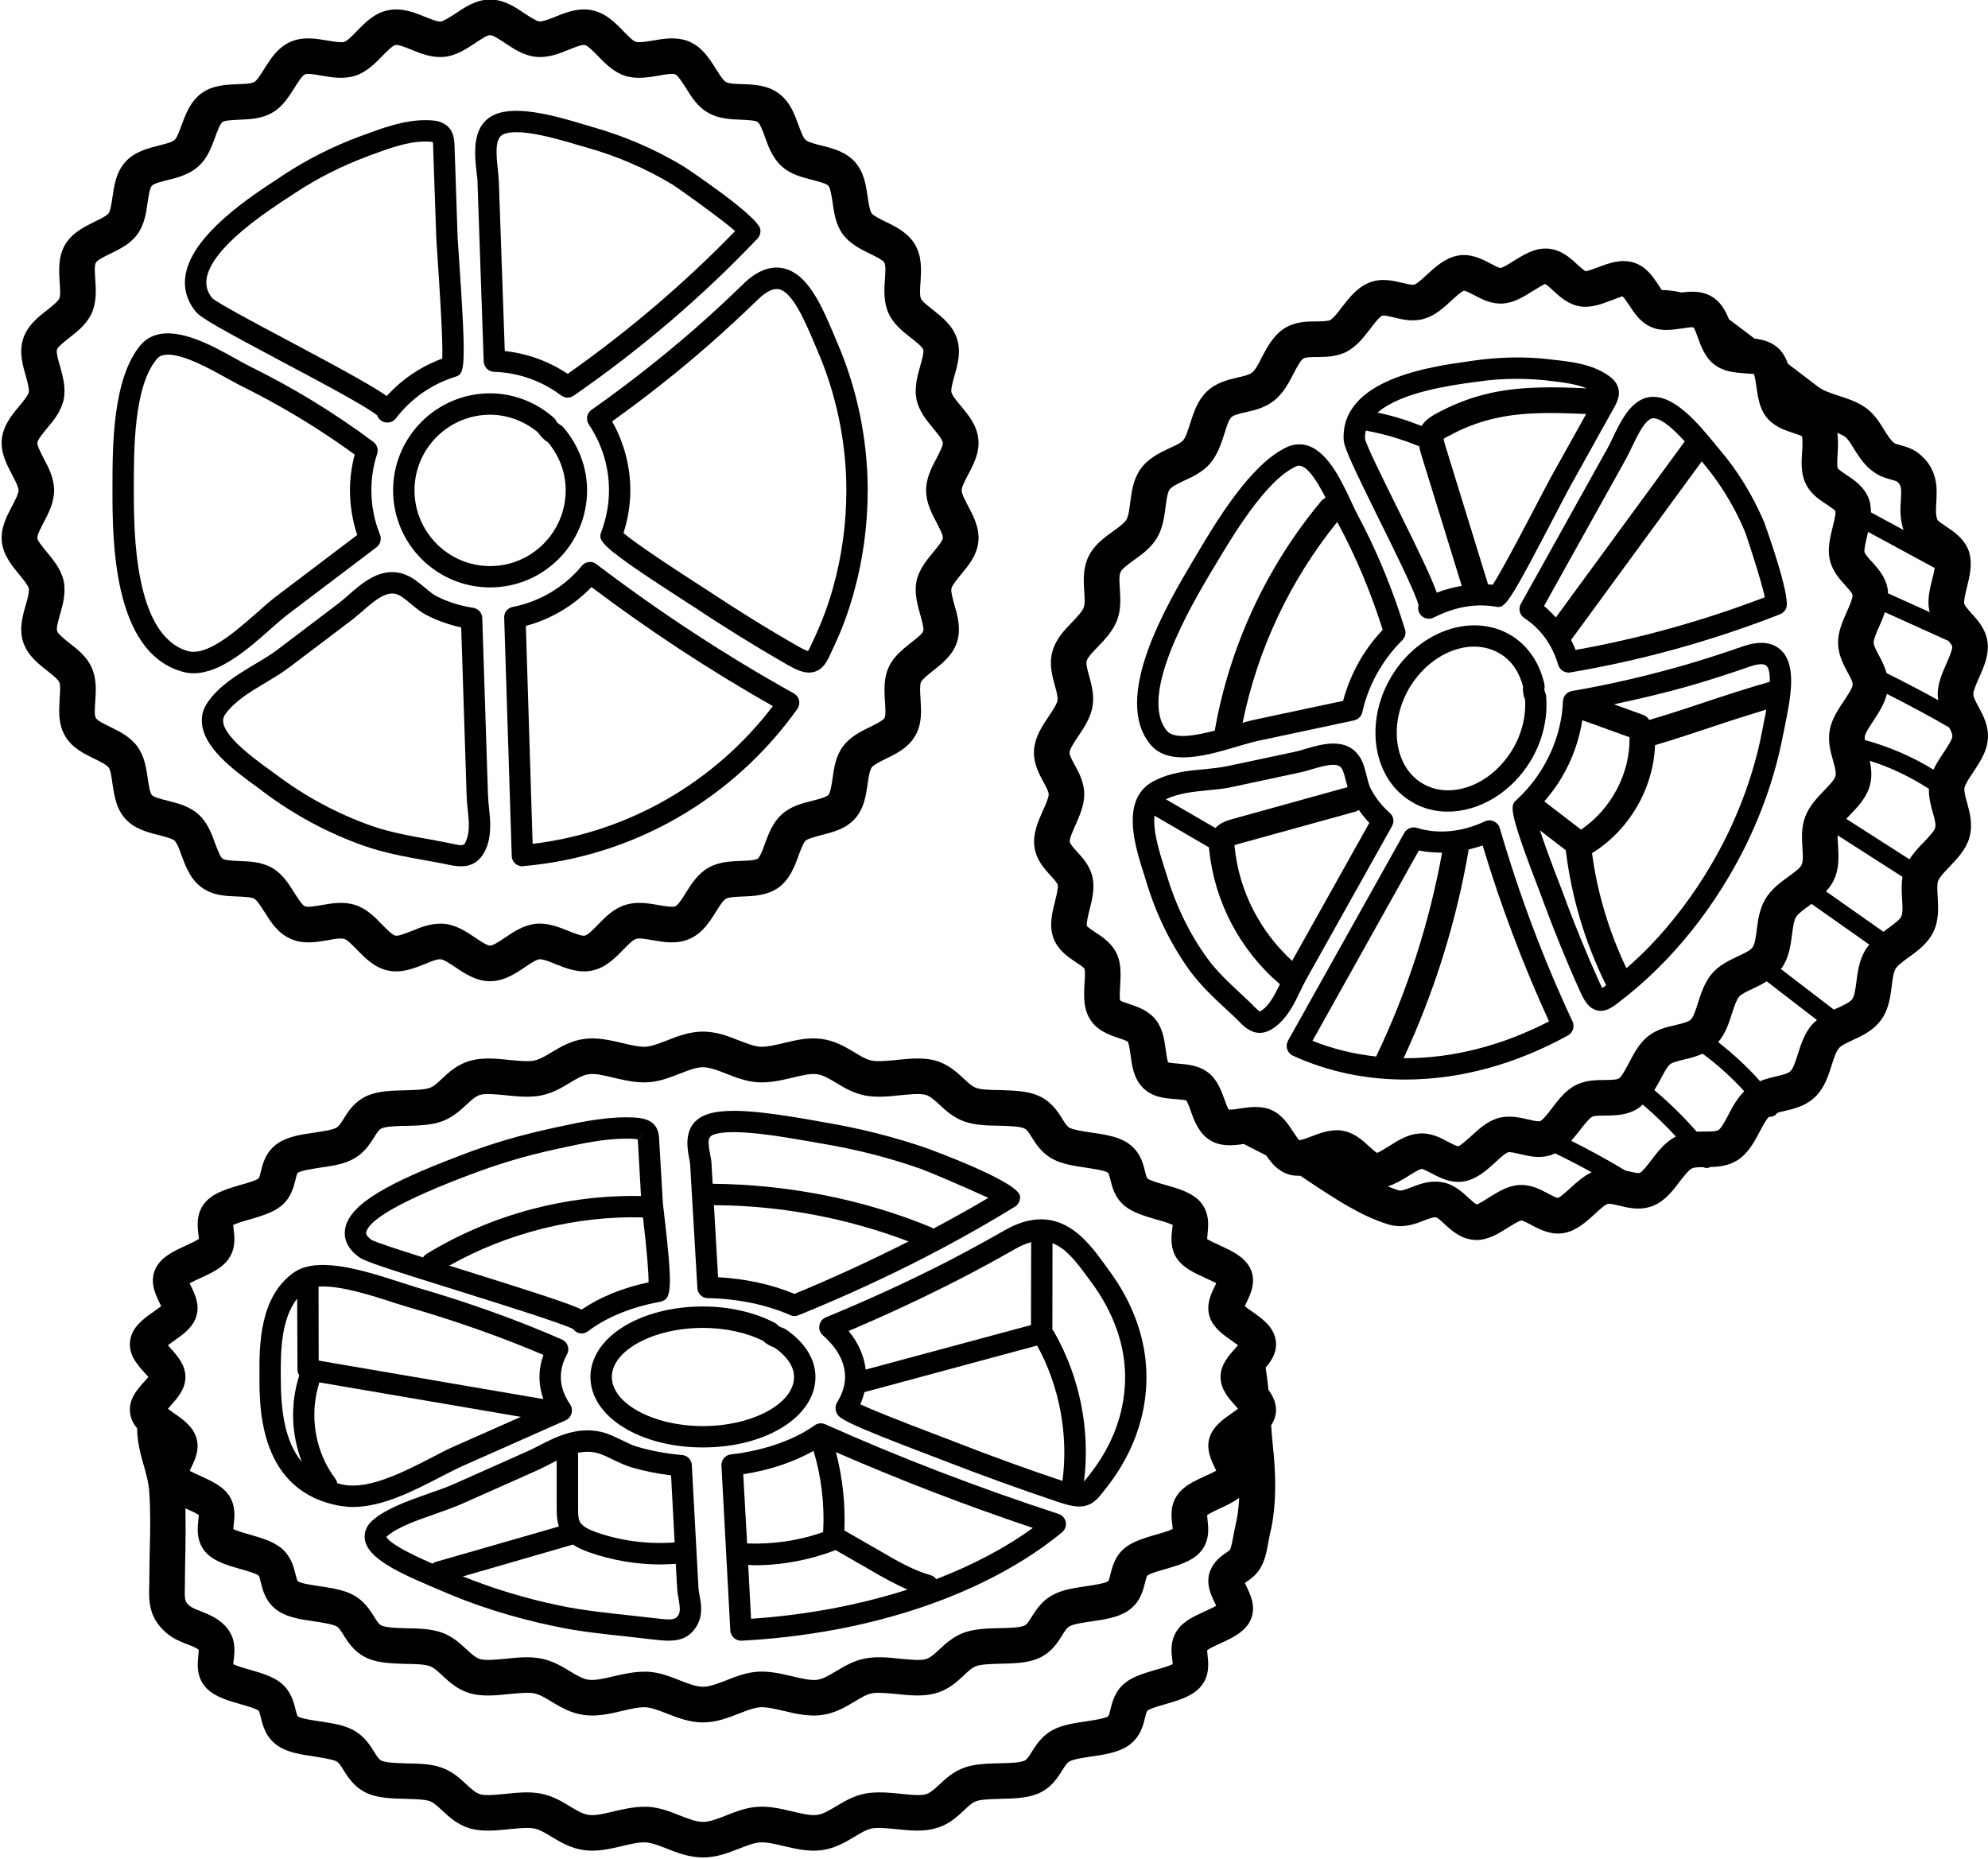 <?xml version="1.0" encoding="UTF-8"?><svg xmlns="http://www.w3.org/2000/svg" xmlns:xlink="http://www.w3.org/1999/xlink" height="112.3" preserveAspectRatio="xMidYMid meet" version="1.0" viewBox="3.9 7.9 120.1 112.3" width="120.1" zoomAndPan="magnify"><g id="change1_1"><path d="M 98.785 79.664 C 99.156 79.328 99.57 78.957 100.051 78.727 C 99.328 78.32 98.59 77.945 97.848 77.582 C 97.824 77.59 97.805 77.609 97.781 77.617 C 97.016 77.945 96.293 77.762 95.715 77.625 C 95.465 77.566 95.121 77.48 95 77.523 C 94.828 77.574 94.469 77.91 94.227 78.133 C 93.711 78.598 93.145 79.121 92.395 79.27 C 91.578 79.422 90.891 79.062 90.391 78.793 C 90.203 78.691 89.859 78.52 89.781 78.527 C 89.633 78.547 89.23 78.793 88.988 78.949 C 88.609 79.184 88.199 79.43 87.742 79.578 C 87.965 79.672 88.18 79.75 88.395 79.82 C 88.551 79.863 88.781 79.785 89.152 79.637 C 89.555 79.484 90.031 79.293 90.605 79.293 C 90.734 79.293 90.871 79.301 91.012 79.328 C 91.723 79.441 92.223 79.906 92.617 80.273 C 92.781 80.422 93.023 80.637 93.117 80.668 C 93.223 80.652 93.625 80.395 93.875 80.238 C 94.383 79.922 94.969 79.551 95.637 79.5 C 96.352 79.441 96.945 79.758 97.418 80.008 C 97.598 80.109 97.91 80.273 98.02 80.273 C 98.168 80.23 98.555 79.879 98.785 79.664 Z M 105.066 76.609 C 105.102 76.594 105.125 76.586 105.152 76.574 C 104.523 75.887 103.852 75.242 103.141 74.633 C 103.062 74.699 102.992 74.777 102.898 74.84 C 102.227 75.293 101.48 75.293 100.875 75.301 C 100.566 75.301 100.223 75.301 100.078 75.379 C 99.887 75.484 99.594 75.863 99.363 76.164 C 99.199 76.379 99.02 76.602 98.82 76.824 C 99.93 77.383 101.023 77.977 102.09 78.621 C 102.141 78.633 102.191 78.641 102.242 78.656 C 102.484 78.711 102.855 78.805 102.969 78.762 C 103.129 78.684 103.465 78.254 103.68 77.969 C 104.051 77.48 104.48 76.93 105.066 76.609 Z M 108.324 75.242 C 108.566 74.77 108.859 74.246 109.273 73.832 C 108.516 72.996 107.672 72.238 106.762 71.562 C 106.383 71.734 105.984 71.836 105.641 71.914 C 105.309 71.992 104.945 72.078 104.789 72.207 C 104.609 72.352 104.395 72.766 104.207 73.125 C 104.094 73.332 103.973 73.547 103.844 73.762 C 104.758 74.535 105.617 75.379 106.398 76.273 C 106.57 76.266 106.742 76.266 106.891 76.266 C 107.215 76.266 107.586 76.266 107.723 76.172 C 107.895 76.051 108.137 75.602 108.324 75.242 Z M 113.34 69.84 C 113.445 69.727 113.555 69.625 113.668 69.531 L 110.633 67.191 C 110.348 67.363 110.062 67.508 109.805 67.629 C 109.461 67.785 109.102 67.957 108.961 68.121 C 108.801 68.316 108.66 68.73 108.531 69.137 C 108.352 69.711 108.137 70.355 107.699 70.863 C 108.609 71.578 109.461 72.352 110.227 73.223 C 110.547 73.094 110.871 73.008 111.18 72.938 C 111.543 72.852 111.922 72.766 112.066 72.617 C 112.23 72.465 112.379 72.008 112.508 71.605 C 112.688 71.027 112.902 70.363 113.34 69.84 Z M 115.824 49.273 C 115.844 49.109 115.664 48.785 115.508 48.5 C 115.258 48.027 114.941 47.441 114.941 46.727 C 114.941 46.055 115.223 45.422 115.473 44.859 C 115.621 44.535 115.836 44.035 115.816 43.855 C 115.809 43.734 115.551 43.461 115.379 43.27 C 115.027 42.875 114.578 42.383 114.434 41.68 C 114.297 41.023 114.469 40.355 114.613 39.754 C 114.691 39.449 114.82 38.934 114.777 38.781 C 114.734 38.695 114.441 38.504 114.262 38.383 C 113.812 38.094 113.254 37.723 112.961 37.066 C 112.688 36.457 112.73 35.77 112.773 35.156 C 112.789 34.875 112.816 34.395 112.754 34.254 C 112.711 34.219 112.402 34.117 112.195 34.047 C 111.68 33.879 111.043 33.652 110.598 33.086 C 110.191 32.551 110.098 31.883 110.012 31.289 C 109.977 31.031 109.918 30.609 109.848 30.488 C 109.805 30.496 109.477 30.469 109.254 30.453 C 108.703 30.41 108.008 30.352 107.449 29.91 C 106.906 29.488 106.684 28.863 106.477 28.312 C 106.406 28.113 106.297 27.805 106.211 27.676 C 106.055 27.656 105.719 27.711 105.52 27.742 C 104.938 27.828 104.273 27.934 103.645 27.656 C 102.992 27.375 102.613 26.789 102.312 26.324 C 102.184 26.145 102.004 25.859 101.91 25.801 C 101.855 25.816 101.453 25.973 101.211 26.059 C 100.652 26.273 100.008 26.516 99.344 26.41 C 98.641 26.289 98.141 25.836 97.738 25.465 C 97.582 25.316 97.34 25.094 97.238 25.059 C 97.145 25.086 96.73 25.344 96.488 25.488 C 95.973 25.816 95.391 26.18 94.727 26.238 C 94.004 26.289 93.418 25.98 92.945 25.723 C 92.758 25.629 92.445 25.465 92.344 25.465 C 92.199 25.496 91.801 25.859 91.57 26.074 C 91.121 26.488 90.605 26.961 89.969 27.148 C 89.289 27.363 88.637 27.211 88.121 27.082 C 87.879 27.02 87.5 26.934 87.398 26.977 C 87.227 27.047 86.898 27.477 86.684 27.762 C 86.305 28.25 85.883 28.809 85.289 29.129 C 84.672 29.465 84 29.465 83.469 29.473 C 83.141 29.473 82.777 29.473 82.641 29.559 C 82.461 29.68 82.227 30.125 82.039 30.488 C 81.754 31.039 81.43 31.648 80.902 32.078 C 80.359 32.527 79.734 32.672 79.184 32.801 C 78.812 32.879 78.434 32.973 78.289 33.109 C 78.125 33.273 77.977 33.73 77.859 34.137 C 77.668 34.711 77.461 35.363 77.016 35.891 C 76.566 36.414 75.973 36.699 75.441 36.938 C 75.082 37.109 74.691 37.293 74.555 37.48 C 74.426 37.668 74.367 38.125 74.316 38.523 C 74.238 39.125 74.152 39.793 73.797 40.398 C 73.438 41 72.887 41.395 72.395 41.746 C 72.07 41.98 71.699 42.254 71.598 42.461 C 71.492 42.668 71.527 43.09 71.555 43.504 C 71.586 44.078 71.633 44.73 71.383 45.379 C 71.133 46.023 70.66 46.523 70.238 46.961 C 69.945 47.262 69.617 47.605 69.547 47.828 C 69.496 48.027 69.602 48.398 69.703 48.758 C 69.852 49.309 70.023 49.938 69.895 50.625 C 69.773 51.285 69.387 51.863 69.043 52.379 C 68.816 52.715 68.535 53.137 68.516 53.352 C 68.5 53.516 68.672 53.832 68.828 54.117 C 69.086 54.59 69.402 55.176 69.402 55.891 C 69.402 56.559 69.117 57.195 68.871 57.754 C 68.723 58.082 68.5 58.582 68.527 58.762 C 68.535 58.883 68.793 59.164 68.957 59.348 C 69.316 59.742 69.766 60.23 69.91 60.938 C 70.039 61.59 69.875 62.27 69.723 62.863 C 69.645 63.164 69.523 63.68 69.559 63.836 C 69.609 63.922 69.902 64.113 70.074 64.23 C 70.52 64.523 71.082 64.895 71.383 65.559 C 71.648 66.16 71.605 66.848 71.57 67.457 C 71.555 67.742 71.52 68.223 71.578 68.359 C 71.633 68.395 71.941 68.5 72.137 68.566 C 72.656 68.738 73.301 68.965 73.738 69.531 C 74.152 70.066 74.246 70.734 74.324 71.328 C 74.355 71.562 74.41 71.93 74.469 72.086 C 74.605 72.129 74.891 72.145 75.09 72.164 C 75.641 72.207 76.328 72.266 76.895 72.707 C 77.438 73.125 77.66 73.754 77.867 74.305 C 77.934 74.504 78.047 74.812 78.133 74.941 C 78.289 74.957 78.613 74.906 78.82 74.871 C 79.406 74.785 80.07 74.691 80.695 74.957 C 81.352 75.242 81.73 75.828 82.031 76.293 C 82.141 76.457 82.297 76.695 82.391 76.789 C 82.562 76.773 82.906 76.645 83.133 76.559 C 83.594 76.379 84.113 76.188 84.652 76.188 C 84.766 76.188 84.879 76.188 84.988 76.215 C 85.703 76.328 86.203 76.781 86.598 77.152 C 86.762 77.297 87.004 77.523 87.098 77.555 C 87.199 77.531 87.605 77.281 87.852 77.125 C 88.359 76.801 88.945 76.438 89.617 76.387 C 90.332 76.328 90.926 76.637 91.398 76.895 C 91.578 76.988 91.887 77.152 92 77.152 C 92.145 77.117 92.531 76.758 92.766 76.551 C 93.223 76.129 93.727 75.664 94.363 75.465 C 95.055 75.262 95.699 75.414 96.223 75.535 C 96.465 75.594 96.832 75.68 96.945 75.637 C 97.109 75.57 97.445 75.141 97.66 74.855 C 98.031 74.363 98.461 73.805 99.043 73.488 C 99.672 73.152 100.336 73.152 100.867 73.152 C 101.195 73.145 101.562 73.145 101.703 73.059 C 101.875 72.938 102.113 72.488 102.305 72.129 C 102.59 71.578 102.906 70.969 103.43 70.535 C 103.973 70.09 104.602 69.953 105.16 69.824 C 105.52 69.738 105.898 69.645 106.047 69.504 C 106.211 69.344 106.355 68.887 106.484 68.48 C 106.664 67.906 106.879 67.25 107.32 66.727 C 107.773 66.203 108.367 65.926 108.895 65.676 C 109.262 65.504 109.648 65.324 109.777 65.137 C 109.918 64.945 109.977 64.488 110.027 64.094 C 110.105 63.5 110.191 62.82 110.547 62.219 C 110.906 61.617 111.457 61.223 111.938 60.867 C 112.266 60.637 112.645 60.359 112.738 60.156 C 112.84 59.949 112.816 59.527 112.789 59.113 C 112.754 58.539 112.711 57.883 112.961 57.238 C 113.203 56.594 113.684 56.094 114.105 55.656 C 114.398 55.355 114.727 55.012 114.785 54.789 C 114.848 54.59 114.742 54.219 114.641 53.859 C 114.484 53.309 114.312 52.68 114.441 51.992 C 114.57 51.328 114.957 50.754 115.301 50.238 C 115.523 49.902 115.809 49.48 115.824 49.273 Z M 116.832 64.973 L 113.34 62.512 C 113.297 62.547 113.246 62.582 113.203 62.613 C 112.867 62.855 112.523 63.105 112.395 63.32 C 112.266 63.535 112.215 63.957 112.16 64.371 C 112.074 65.023 111.98 65.762 111.535 66.391 C 111.516 66.41 111.5 66.418 111.48 66.441 L 114.691 68.902 C 114.77 68.867 114.848 68.824 114.914 68.801 C 115.285 68.629 115.672 68.449 115.801 68.258 C 115.938 68.07 116 67.613 116.051 67.207 C 116.129 66.613 116.215 65.945 116.566 65.344 C 116.645 65.203 116.738 65.086 116.832 64.973 Z M 118.836 60.879 L 114.914 58.367 C 114.914 58.555 114.922 58.77 114.941 58.984 C 114.977 59.605 115.027 60.379 114.676 61.094 C 114.555 61.352 114.391 61.559 114.211 61.754 L 117.66 64.18 C 117.668 64.191 117.668 64.199 117.676 64.199 C 117.77 64.129 117.863 64.059 117.961 63.992 C 118.285 63.75 118.664 63.484 118.758 63.277 C 118.863 63.062 118.836 62.641 118.812 62.238 C 118.785 61.816 118.758 61.352 118.836 60.879 Z M 116.926 38.855 L 118.898 39.922 C 118.672 39.27 118.699 38.641 118.734 38.125 C 118.785 37.336 118.75 37.188 118.484 36.98 C 118.434 36.957 118.254 36.906 118.133 36.871 C 117.832 36.785 117.453 36.68 117.102 36.422 C 116.531 36.027 116.203 35.484 115.902 35.012 C 115.715 34.703 115.516 34.383 115.336 34.273 C 115.215 34.188 115.062 34.117 114.898 34.059 C 114.957 34.469 114.941 34.902 114.914 35.297 C 114.898 35.582 114.871 36.051 114.922 36.191 C 114.977 36.277 115.266 36.473 115.449 36.594 C 115.922 36.906 116.574 37.336 116.832 38.125 C 116.902 38.367 116.926 38.609 116.926 38.855 Z M 120.781 42.219 L 116.754 40.035 C 116.738 40.113 116.723 40.199 116.703 40.277 C 116.625 40.594 116.508 41.078 116.539 41.25 C 116.566 41.367 116.797 41.637 116.969 41.824 C 117.375 42.262 117.875 42.824 117.961 43.641 C 117.961 43.676 117.949 43.707 117.949 43.742 L 120.48 44.887 C 120.473 44.852 120.465 44.828 120.453 44.793 C 120.316 44.148 120.488 43.469 120.637 42.875 C 120.688 42.684 120.746 42.434 120.781 42.219 Z M 120.809 57.91 C 120.867 57.711 120.766 57.332 120.66 56.973 C 120.539 56.551 120.418 56.078 120.43 55.562 C 119.32 54.84 118.113 54.262 116.859 53.867 C 116.953 54.324 117.012 54.84 116.859 55.371 C 116.652 56.113 116.117 56.664 115.652 57.145 C 115.586 57.223 115.508 57.301 115.438 57.375 L 119.258 59.82 C 119.508 59.422 119.824 59.078 120.129 58.777 C 120.418 58.469 120.746 58.125 120.809 57.91 Z M 121.496 47.977 C 121.641 47.648 121.855 47.156 121.84 46.969 C 121.832 46.898 121.719 46.754 121.598 46.605 C 121.59 46.605 121.582 46.605 121.57 46.605 L 117.77 44.887 C 117.676 45.18 117.555 45.465 117.434 45.73 C 117.281 46.082 117.09 46.512 117.09 46.727 C 117.09 46.891 117.254 47.199 117.398 47.477 C 117.57 47.785 117.754 48.156 117.875 48.57 C 118.922 49.086 119.965 49.637 120.996 50.203 C 120.98 50.09 120.961 49.969 120.961 49.852 C 120.961 49.18 121.246 48.543 121.496 47.977 Z M 121.848 52.387 C 121.855 52.266 121.77 52.07 121.656 51.855 C 120.43 51.141 119.164 50.469 117.891 49.824 C 117.746 50.426 117.398 50.961 117.082 51.441 C 116.859 51.777 116.602 52.156 116.559 52.387 C 116.551 52.449 116.551 52.527 116.559 52.609 C 118.012 53.008 119.422 53.609 120.703 54.402 C 120.883 54.031 121.109 53.676 121.324 53.359 C 121.547 53.023 121.832 52.602 121.848 52.387 Z M 123.422 50.59 C 123.707 51.121 124.066 51.777 123.988 52.586 C 123.922 53.344 123.48 53.988 123.105 54.555 C 122.879 54.891 122.621 55.277 122.578 55.512 C 122.543 55.707 122.641 56.059 122.734 56.395 C 122.898 56.98 123.094 57.711 122.879 58.496 C 122.672 59.227 122.141 59.777 121.676 60.266 C 121.383 60.566 121.082 60.887 120.988 61.117 C 120.91 61.332 120.938 61.719 120.961 62.098 C 120.996 62.719 121.047 63.492 120.695 64.215 C 120.359 64.902 119.758 65.344 119.223 65.73 C 118.891 65.969 118.543 66.219 118.414 66.434 C 118.285 66.656 118.234 67.078 118.184 67.484 C 118.098 68.137 118.004 68.879 117.555 69.504 C 117.09 70.16 116.387 70.484 115.824 70.742 C 115.48 70.906 115.121 71.07 114.984 71.242 C 114.82 71.434 114.684 71.852 114.555 72.258 C 114.355 72.895 114.121 73.625 113.574 74.16 C 112.996 74.727 112.258 74.898 111.664 75.035 C 111.535 75.062 111.395 75.098 111.277 75.133 C 111.242 75.184 111.199 75.234 111.148 75.27 C 111.043 75.344 110.934 75.379 110.812 75.379 C 110.805 75.379 110.785 75.371 110.77 75.371 C 110.598 75.543 110.398 75.906 110.227 76.238 C 109.906 76.844 109.555 77.531 108.918 77.961 C 108.367 78.332 107.766 78.398 107.234 78.406 C 107.164 78.441 107.086 78.469 107.012 78.469 C 106.934 78.469 106.863 78.441 106.793 78.418 C 106.512 78.418 106.227 78.426 106.098 78.504 C 105.91 78.598 105.617 78.977 105.383 79.277 C 104.973 79.828 104.496 80.445 103.801 80.738 C 103.035 81.059 102.312 80.887 101.738 80.746 C 101.488 80.688 101.145 80.602 101.023 80.637 C 100.852 80.688 100.488 81.023 100.25 81.246 C 99.73 81.711 99.164 82.242 98.418 82.391 C 97.598 82.547 96.91 82.176 96.41 81.91 C 96.223 81.805 95.879 81.633 95.801 81.641 C 95.656 81.66 95.25 81.918 95.012 82.062 C 94.453 82.418 93.816 82.82 93.082 82.82 C 93.059 82.82 93.031 82.812 93.008 82.812 C 92.18 82.785 91.594 82.242 91.164 81.855 C 91.02 81.711 90.762 81.477 90.656 81.453 C 90.492 81.418 90.234 81.531 89.926 81.641 C 89.387 81.855 88.645 82.141 87.77 81.875 C 86.125 81.375 84.551 80.328 83.02 79.312 C 82.82 79.184 82.641 79.062 82.453 78.934 C 82.227 78.941 82.004 78.934 81.781 78.863 C 81.117 78.676 80.715 78.176 80.395 77.711 C 80.266 77.645 80.129 77.574 79.992 77.504 C 79.68 77.352 79.363 77.188 79.047 77.016 C 78.434 77.109 77.688 77.195 77.031 76.809 C 76.336 76.387 76.059 75.648 75.844 75.043 C 75.77 74.828 75.641 74.477 75.555 74.383 C 75.484 74.355 75.121 74.324 74.918 74.305 C 74.289 74.262 73.523 74.203 72.945 73.617 C 72.387 73.059 72.285 72.293 72.199 71.621 C 72.164 71.371 72.102 70.949 72.035 70.84 C 71.965 70.777 71.641 70.668 71.449 70.605 C 70.898 70.418 70.152 70.16 69.73 69.445 C 69.336 68.789 69.379 68.008 69.418 67.328 C 69.438 67.043 69.473 66.562 69.41 66.426 C 69.367 66.34 69.066 66.141 68.895 66.031 C 68.414 65.711 67.762 65.281 67.512 64.488 C 67.277 63.77 67.469 63.012 67.641 62.34 C 67.719 62.023 67.836 61.547 67.801 61.367 C 67.777 61.246 67.535 60.98 67.363 60.793 C 66.961 60.352 66.461 59.801 66.383 58.977 C 66.305 58.227 66.625 57.516 66.898 56.887 C 67.062 56.535 67.254 56.102 67.254 55.891 C 67.254 55.727 67.082 55.414 66.934 55.141 C 66.652 54.617 66.297 53.961 66.375 53.145 C 66.445 52.387 66.875 51.75 67.254 51.184 C 67.484 50.84 67.742 50.461 67.785 50.227 C 67.82 50.031 67.727 49.68 67.633 49.336 C 67.469 48.75 67.262 48.02 67.484 47.242 C 67.691 46.504 68.215 45.953 68.688 45.473 C 68.98 45.16 69.281 44.844 69.367 44.613 C 69.453 44.406 69.43 44.012 69.402 43.633 C 69.359 43.012 69.316 42.238 69.66 41.523 C 69.996 40.828 70.605 40.387 71.141 40 C 71.477 39.762 71.82 39.512 71.949 39.297 C 72.078 39.082 72.129 38.66 72.18 38.254 C 72.266 37.602 72.363 36.852 72.809 36.227 C 73.273 35.582 73.969 35.254 74.539 34.984 C 74.883 34.832 75.234 34.668 75.383 34.496 C 75.543 34.305 75.672 33.887 75.801 33.48 C 76.008 32.836 76.242 32.113 76.781 31.582 C 77.359 31.012 78.098 30.84 78.691 30.703 C 79.035 30.625 79.391 30.539 79.543 30.41 C 79.734 30.266 79.949 29.852 80.129 29.488 C 80.449 28.887 80.809 28.199 81.438 27.777 C 82.117 27.32 82.863 27.32 83.457 27.32 C 83.77 27.312 84.121 27.312 84.266 27.234 C 84.457 27.133 84.738 26.762 84.973 26.453 C 85.395 25.91 85.867 25.293 86.562 25 C 87.32 24.672 88.043 24.855 88.629 24.992 C 88.879 25.051 89.223 25.137 89.344 25.094 C 89.516 25.043 89.875 24.707 90.117 24.484 C 90.621 24.02 91.199 23.496 91.941 23.348 C 92.758 23.191 93.445 23.555 93.953 23.828 C 94.141 23.926 94.453 24.09 94.555 24.09 C 94.699 24.07 95.105 23.82 95.344 23.664 C 95.93 23.305 96.586 22.883 97.359 22.918 C 98.184 22.953 98.77 23.484 99.191 23.883 C 99.344 24.02 99.594 24.254 99.699 24.285 C 99.793 24.285 100.207 24.141 100.445 24.047 C 101.082 23.805 101.805 23.535 102.562 23.754 C 103.344 23.977 103.766 24.629 104.109 25.145 C 104.164 25.223 104.223 25.328 104.293 25.422 C 104.695 25.43 105.09 25.48 105.488 25.574 C 106.062 25.496 106.719 25.465 107.312 25.816 C 107.859 26.145 108.145 26.676 108.352 27.191 C 108.867 27.57 109.383 27.969 109.891 28.355 C 110.406 28.414 110.957 28.562 111.395 29 C 111.645 29.258 111.801 29.559 111.914 29.879 C 112.516 30.34 113.117 30.797 113.727 31.262 C 114.078 31.52 114.527 31.664 115 31.82 C 115.5 31.977 116.008 32.148 116.496 32.457 C 117.09 32.836 117.434 33.395 117.734 33.887 C 117.941 34.211 118.133 34.523 118.34 34.668 C 118.391 34.711 118.578 34.762 118.715 34.797 C 119.027 34.883 119.422 34.996 119.781 35.27 C 121.004 36.207 120.926 37.438 120.875 38.266 C 120.852 38.676 120.832 39.039 120.945 39.305 C 120.996 39.398 121.289 39.59 121.469 39.707 C 121.941 40.027 122.598 40.457 122.855 41.238 C 123.078 41.961 122.887 42.727 122.727 43.391 C 122.648 43.707 122.527 44.191 122.562 44.363 C 122.586 44.492 122.82 44.75 122.992 44.949 C 123.395 45.387 123.895 45.938 123.98 46.762 C 124.051 47.512 123.738 48.223 123.457 48.852 C 123.301 49.195 123.113 49.637 123.113 49.84 C 123.113 50.016 123.273 50.324 123.422 50.59"/><path d="M 105.676 34.574 C 105.676 34.566 105.676 34.566 105.676 34.566 C 105.066 33.895 104.344 33.215 103.828 33.172 C 103.32 33.109 102.797 34.266 102.477 34.934 C 102.355 35.184 102.242 35.418 102.141 35.605 L 97.176 44.516 C 97.438 44.723 97.668 44.957 97.891 45.207 Z M 110.52 43.984 C 110.297 42.961 109.445 40.328 109.281 39.934 C 108.645 38.445 107.809 37.094 106.82 35.914 L 106.707 35.777 L 98.812 46.566 C 98.906 46.762 99.012 46.961 99.086 47.168 C 102.957 46.477 106.793 45.41 110.52 43.984 Z M 110.469 39.426 C 110.484 39.469 112.109 43.922 111.809 44.645 C 111.75 44.801 111.602 44.949 111.438 45.016 C 111.438 45.016 111.438 45.016 111.43 45.016 C 107.32 46.625 103.055 47.801 98.77 48.527 C 98.727 48.535 98.691 48.535 98.656 48.535 C 98.375 48.535 98.125 48.352 98.039 48.078 C 97.676 46.855 96.965 45.875 95.992 45.246 C 95.707 45.059 95.613 44.688 95.777 44.387 L 101.016 34.977 C 101.109 34.816 101.203 34.609 101.316 34.383 C 101.84 33.281 102.555 31.762 103.93 31.883 C 105.262 31.992 106.613 33.637 107.508 34.727 L 107.801 35.082 C 108.887 36.355 109.777 37.816 110.469 39.426"/><path d="M 100.695 67.594 C 100.766 67.551 100.844 67.492 100.93 67.422 C 99.656 64.859 98.84 62.117 98.492 59.27 L 96.93 58.066 C 97.168 58.777 97.555 59.871 98.211 61.559 L 98.375 61.988 C 99.027 63.777 99.758 65.547 100.531 67.262 C 100.602 67.414 100.66 67.527 100.695 67.594 Z M 99.414 58.023 C 101.223 56.809 102.398 54.617 102.34 52.441 L 99.492 51.414 C 99.301 52.621 98.883 53.816 98.227 54.906 C 97.934 55.414 97.574 55.871 97.195 56.32 Z M 110.449 51.578 C 110.504 51.348 110.555 51.07 110.605 50.77 C 109.504 51.105 108.395 51.457 107.32 51.82 C 106.199 52.191 105.047 52.578 103.887 52.922 C 103.785 55.555 102.312 58.066 100.078 59.449 C 100.402 61.867 101.109 64.199 102.156 66.398 C 102.656 65.961 103.148 65.504 103.621 65.008 C 104.973 63.594 106.184 61.996 107.215 60.25 C 108.723 57.719 109.805 54.906 110.348 52.113 Z M 110.82 49.094 C 110.828 48.637 110.777 48.258 110.598 48.113 C 110.461 47.984 110.082 48.008 109.59 48.18 C 108.359 48.609 107.227 48.973 106.105 49.301 C 104.559 49.746 102.984 50.117 101.402 50.453 L 103.164 51.09 C 103.328 51.148 103.449 51.262 103.535 51.398 C 104.645 51.07 105.754 50.711 106.828 50.348 C 108.129 49.918 109.461 49.473 110.82 49.094 Z M 111.449 47.141 C 112.488 48.043 112.074 50.055 111.715 51.836 L 111.609 52.352 C 111.043 55.293 109.906 58.254 108.324 60.902 C 107.242 62.734 105.969 64.414 104.551 65.902 C 103.793 66.691 103 67.422 102.191 68.07 L 101.984 68.23 C 101.461 68.652 101.066 68.973 100.617 68.973 C 100.531 68.973 100.445 68.965 100.352 68.938 C 99.844 68.801 99.578 68.293 99.355 67.793 C 98.562 66.047 97.832 64.25 97.16 62.434 L 97.008 62.023 C 94.969 56.73 95.129 56.578 95.527 56.215 C 96.156 55.641 96.688 54.977 97.117 54.254 C 97.855 53.008 98.27 51.633 98.32 50.273 C 98.332 49.961 98.555 49.711 98.855 49.652 C 101.16 49.258 103.473 48.715 105.746 48.062 C 106.836 47.742 107.957 47.383 109.168 46.961 C 110.156 46.617 110.922 46.676 111.449 47.141"/><path d="M 92.207 43.297 L 89.719 35.227 C 89.676 35.098 89.66 34.977 89.645 34.867 C 89.633 34.867 89.633 34.867 89.633 34.867 C 88.602 34.438 87.52 34.117 86.418 33.918 C 86.375 34.074 86.355 34.238 86.363 34.41 C 86.434 34.789 87.484 36.906 88.328 38.617 C 89.645 41.266 90.375 42.797 90.699 43.707 C 91.199 43.512 91.707 43.383 92.207 43.297 Z M 93.934 31.648 C 95.887 31.219 97.855 31.277 99.766 31.363 C 99.105 31.098 98.305 30.996 97.523 30.91 L 97.324 30.883 C 96.738 30.824 96.145 30.789 95.551 30.789 C 94.762 30.789 93.961 30.84 93.16 30.961 L 92.879 30.996 C 91.527 31.184 88.531 31.598 87.121 32.828 C 88.027 33.016 88.918 33.293 89.781 33.637 C 90.039 33.215 90.504 32.965 90.957 32.734 L 91.043 32.691 C 91.965 32.219 92.938 31.871 93.934 31.648 Z M 97.547 36.82 L 99.723 32.914 C 97.902 32.836 96.035 32.766 94.27 33.164 C 93.402 33.352 92.551 33.66 91.75 34.066 L 91.664 34.117 C 91.449 34.219 91.191 34.348 91.105 34.426 C 91.121 34.438 91.133 34.547 91.199 34.773 L 93.797 43.203 C 93.797 43.211 93.797 43.211 93.797 43.211 C 93.891 43.219 93.984 43.219 94.082 43.227 C 94.691 42.297 96.457 38.898 97.074 37.715 C 97.324 37.25 97.496 36.914 97.547 36.82 Z M 101.625 31.234 C 101.84 31.785 101.574 32.25 101.266 32.785 L 98.676 37.438 C 98.621 37.539 98.461 37.859 98.219 38.305 C 94.914 44.664 94.84 44.656 94.227 44.551 C 93.039 44.344 91.75 44.578 90.512 45.215 C 90.418 45.258 90.312 45.281 90.219 45.281 C 89.988 45.281 89.754 45.152 89.645 44.93 C 89.566 44.785 89.555 44.613 89.598 44.465 C 89.426 43.75 88.078 41.023 87.164 39.184 C 85.668 36.148 85.102 34.961 85.074 34.469 C 84.895 30.797 90.363 30.039 92.695 29.723 L 92.98 29.68 C 94.492 29.465 96.008 29.438 97.469 29.602 L 97.668 29.629 C 98.699 29.738 99.871 29.867 100.832 30.438 C 101.117 30.609 101.469 30.848 101.625 31.234"/><path d="M 91.02 59.414 C 90.547 59.414 90.074 59.383 89.617 59.285 L 83.191 70.785 C 84.414 71.277 85.711 71.586 87.035 71.734 C 88.91 67.82 90.246 63.68 91.02 59.414 Z M 97.48 69.609 C 95.922 66.211 94.57 62.641 93.469 58.977 C 93.188 59.078 92.902 59.156 92.617 59.227 C 92.617 59.254 92.617 59.27 92.617 59.293 C 91.871 63.629 90.547 67.844 88.695 71.836 C 91.586 71.852 94.59 71.105 97.48 69.609 Z M 98.898 69.609 C 99.043 69.918 98.922 70.289 98.633 70.453 C 95.422 72.23 92.043 73.125 88.789 73.125 C 86.418 73.125 84.121 72.652 82.004 71.68 C 81.84 71.605 81.719 71.465 81.66 71.293 C 81.609 71.121 81.625 70.941 81.711 70.777 L 88.738 58.219 C 88.887 57.953 89.203 57.832 89.496 57.918 C 90.77 58.316 92.223 58.176 93.609 57.523 C 93.781 57.445 93.977 57.445 94.148 57.523 C 94.32 57.602 94.453 57.746 94.504 57.926 C 95.68 61.969 97.16 65.902 98.898 69.609"/><path d="M 95.285 53.16 C 95.828 52.25 96.094 51.191 96.035 50.176 C 95.938 49.953 95.895 49.703 95.906 49.445 C 95.906 49.438 95.914 49.418 95.914 49.395 C 95.75 48.742 95.371 47.898 94.504 47.383 C 92.781 46.359 90.34 47.297 89.051 49.453 C 87.77 51.621 88.121 54.219 89.832 55.234 C 91.551 56.258 94.004 55.328 95.285 53.16 Z M 97.305 49.969 C 97.418 51.277 97.094 52.645 96.395 53.824 C 95.227 55.793 93.246 56.938 91.363 56.938 C 90.598 56.938 89.848 56.75 89.18 56.344 C 86.848 54.969 86.297 51.578 87.941 48.801 C 89.59 46.023 92.836 44.887 95.164 46.273 C 96.188 46.883 96.918 47.941 97.203 49.246 C 97.211 49.309 97.219 49.379 97.211 49.445 C 97.211 49.473 97.203 49.508 97.195 49.539 C 97.203 49.617 97.219 49.68 97.246 49.738 C 97.281 49.816 97.305 49.895 97.305 49.969"/><path d="M 83.707 38.188 C 83.785 38.094 83.879 38.023 83.984 37.98 C 83.551 37.121 82.961 36.121 82.441 36.043 C 82.426 36.035 82.41 36.035 82.383 36.035 C 82.332 36.035 82.27 36.043 82.184 36.086 C 80.344 36.93 78.312 40.363 77.223 42.203 L 77.117 42.367 C 75.891 44.441 72.621 49.945 74.402 52.062 C 74.832 52.578 76.137 52.344 77.289 52.043 C 77.301 52.035 77.289 52.035 77.289 52.027 C 78.184 46.941 80.406 42.152 83.707 38.188 Z M 86.105 47.707 C 86.484 47.07 86.926 46.488 87.434 45.953 C 86.719 43.691 85.816 41.531 84.73 39.52 C 84.723 39.504 84.707 39.469 84.688 39.434 C 81.832 42.961 79.871 47.133 78.969 51.57 C 79.219 51.5 79.449 51.434 79.656 51.391 L 85.039 50.246 C 85.273 49.359 85.633 48.508 86.105 47.707 Z M 88.781 45.938 C 88.852 46.168 88.781 46.418 88.609 46.59 C 88.078 47.113 87.605 47.719 87.219 48.371 C 86.742 49.172 86.398 50.031 86.203 50.926 C 86.152 51.176 85.953 51.363 85.703 51.426 L 79.922 52.656 C 79.586 52.723 79.176 52.852 78.719 52.98 C 77.652 53.301 76.43 53.66 75.371 53.66 C 74.59 53.66 73.895 53.465 73.41 52.895 C 71.047 50.074 74.402 44.422 76.008 41.715 L 76.113 41.539 C 77.352 39.441 79.441 35.934 81.652 34.91 C 81.895 34.797 82.133 34.746 82.383 34.746 C 82.469 34.746 82.555 34.746 82.641 34.762 C 84.016 34.977 84.895 36.844 85.531 38.211 C 85.66 38.488 85.773 38.727 85.867 38.91 C 87.043 41.102 88.027 43.469 88.781 45.938"/><path d="M 80.32 68.789 C 80.688 68.449 80.957 67.906 81.223 67.363 C 78.84 65.344 77.281 62.41 76.957 59.293 C 76.945 59.242 76.938 59.176 76.938 59.098 L 73.645 57.18 C 73.539 58.125 73.98 59.492 74.238 60.32 C 74.289 60.492 74.34 60.645 74.383 60.773 C 74.934 62.613 75.75 64.293 76.809 65.762 C 77.375 66.555 78.133 67.262 78.863 67.941 L 79.406 68.449 C 79.484 68.523 79.562 68.602 79.629 68.68 C 79.758 68.801 79.941 68.988 80.016 69.016 C 80.016 69.008 80.113 68.973 80.32 68.789 Z M 85.309 55.457 C 85.281 55.348 85.246 55.227 85.215 55.105 C 85.145 54.812 85.059 54.477 84.953 54.324 C 84.707 53.953 84.043 54.117 83.133 54.383 C 82.871 54.461 82.613 54.539 82.383 54.582 L 78.332 55.449 C 77.824 55.562 77.289 55.605 76.781 55.656 C 75.906 55.742 75.07 55.836 74.332 56.191 L 77.324 57.926 C 77.637 57.602 78.055 57.465 78.297 57.402 Z M 81.961 65.953 L 86.625 57.617 C 86.391 57.375 86.184 57.109 85.988 56.836 C 85.926 56.879 85.859 56.922 85.781 56.938 L 78.711 58.891 C 78.668 58.898 78.555 58.934 78.477 58.969 C 78.477 59.004 78.484 59.055 78.496 59.133 C 78.762 61.738 80.027 64.191 81.961 65.953 Z M 87.852 57.008 C 88.086 57.203 88.145 57.539 88 57.805 L 82.785 67.121 C 82.668 67.336 82.555 67.578 82.434 67.82 C 82.125 68.465 81.766 69.195 81.195 69.727 C 80.738 70.152 80.344 70.305 80.008 70.305 C 79.422 70.305 78.992 69.867 78.719 69.582 C 78.648 69.516 78.582 69.445 78.512 69.375 L 77.988 68.887 C 77.203 68.164 76.406 67.406 75.758 66.52 C 74.625 64.938 73.738 63.133 73.145 61.152 L 73.008 60.715 C 72.559 59.293 71.871 57.16 72.766 55.82 C 72.945 55.555 73.188 55.328 73.473 55.164 C 74.504 54.582 75.598 54.469 76.664 54.375 C 77.152 54.324 77.625 54.281 78.066 54.184 L 82.117 53.324 C 82.324 53.281 82.539 53.215 82.77 53.145 C 83.75 52.859 85.23 52.422 86.023 53.602 C 86.262 53.945 86.363 54.375 86.469 54.797 C 86.539 55.07 86.605 55.355 86.699 55.535 C 86.992 56.102 87.391 56.602 87.852 57.008"/><path d="M 78.52 89.375 C 78.574 89.316 78.633 89.246 78.691 89.176 C 78.574 89.09 78.426 88.988 78.324 88.91 C 77.805 88.551 77.23 88.145 76.996 87.508 C 76.73 86.77 77.059 86.082 77.281 85.633 C 77.309 85.574 77.352 85.496 77.375 85.426 C 77.203 85.332 76.902 85.195 76.707 85.109 C 76.086 84.824 75.449 84.531 75.062 84.023 C 74.582 83.379 74.656 82.676 74.711 82.203 C 74.727 82.113 74.734 81.996 74.746 81.91 C 74.531 81.797 74.031 81.652 73.711 81.566 C 73.043 81.367 72.352 81.168 71.863 80.773 C 71.254 80.281 71.09 79.621 70.984 79.184 C 70.941 79.027 70.883 78.777 70.84 78.754 C 70.633 78.613 69.953 78.52 69.508 78.449 C 68.801 78.348 68.078 78.234 67.512 77.934 C 66.84 77.582 66.496 77.031 66.246 76.637 C 66.031 76.281 65.926 76.137 65.766 76.07 C 65.473 75.949 64.836 75.93 64.277 75.914 C 63.57 75.906 62.832 75.887 62.195 75.672 C 61.496 75.43 61.031 74.992 60.656 74.641 C 60.309 74.324 60.086 74.125 59.812 74.047 C 59.449 73.953 58.855 74.02 58.273 74.074 C 57.574 74.148 56.844 74.219 56.164 74.09 C 55.461 73.953 54.891 73.617 54.402 73.316 C 53.98 73.066 53.617 72.844 53.25 72.801 C 52.852 72.746 52.32 72.879 51.754 73.016 C 51.09 73.168 50.402 73.332 49.688 73.289 C 48.973 73.246 48.328 72.988 47.762 72.766 C 47.254 72.566 46.773 72.379 46.367 72.379 C 45.965 72.379 45.48 72.566 44.973 72.766 C 44.406 72.988 43.762 73.246 43.047 73.289 C 42.332 73.332 41.645 73.168 40.98 73.016 C 40.414 72.879 39.871 72.746 39.484 72.801 C 39.117 72.844 38.754 73.066 38.332 73.316 C 37.836 73.617 37.277 73.953 36.57 74.09 C 35.891 74.219 35.16 74.148 34.461 74.074 C 33.879 74.02 33.277 73.953 32.914 74.047 C 32.641 74.125 32.422 74.324 32.082 74.641 C 31.703 74.992 31.227 75.43 30.539 75.672 C 29.902 75.887 29.164 75.906 28.449 75.922 C 27.891 75.93 27.262 75.949 26.961 76.07 C 26.809 76.137 26.703 76.281 26.488 76.637 C 26.23 77.031 25.895 77.582 25.223 77.934 C 24.656 78.246 23.926 78.348 23.227 78.449 C 22.773 78.52 22.102 78.621 21.895 78.754 C 21.844 78.785 21.785 79.027 21.75 79.184 C 21.637 79.621 21.48 80.281 20.871 80.773 C 20.383 81.168 19.684 81.367 19.023 81.566 C 18.703 81.652 18.215 81.797 17.988 81.91 C 18 81.996 18.008 82.113 18.016 82.203 C 18.078 82.676 18.152 83.379 17.664 84.023 C 17.285 84.531 16.648 84.824 16.027 85.109 C 15.84 85.195 15.555 85.324 15.359 85.434 C 15.395 85.504 15.426 85.574 15.453 85.633 C 15.668 86.082 16.004 86.77 15.734 87.508 C 15.504 88.145 14.93 88.551 14.41 88.91 C 14.309 88.988 14.164 89.09 14.043 89.176 C 14.102 89.246 14.164 89.316 14.215 89.375 C 14.609 89.812 15.102 90.355 15.102 91.094 C 15.102 91.836 14.609 92.379 14.215 92.816 C 14.164 92.875 14.102 92.945 14.043 93.016 C 14.164 93.098 14.309 93.203 14.41 93.281 C 14.93 93.641 15.504 94.047 15.734 94.684 C 16.004 95.422 15.676 96.109 15.453 96.559 C 15.426 96.617 15.383 96.695 15.359 96.766 C 15.531 96.859 15.832 96.996 16.027 97.082 C 16.648 97.367 17.285 97.66 17.672 98.164 C 18.152 98.812 18.078 99.516 18.023 99.988 C 18.008 100.078 18 100.195 17.988 100.281 C 18.207 100.395 18.703 100.539 19.023 100.625 C 19.695 100.824 20.383 101.023 20.871 101.418 C 21.48 101.906 21.645 102.57 21.75 103.008 C 21.793 103.164 21.852 103.414 21.895 103.438 C 22.102 103.578 22.781 103.672 23.227 103.738 C 23.934 103.844 24.656 103.957 25.223 104.258 C 25.895 104.609 26.238 105.16 26.488 105.555 C 26.703 105.906 26.809 106.055 26.969 106.121 C 27.262 106.242 27.898 106.262 28.457 106.277 C 29.164 106.285 29.902 106.305 30.539 106.52 C 31.238 106.758 31.703 107.199 32.082 107.551 C 32.422 107.867 32.648 108.066 32.922 108.145 C 33.277 108.238 33.879 108.168 34.461 108.117 C 35.168 108.039 35.891 107.973 36.57 108.102 C 37.277 108.238 37.844 108.574 38.332 108.875 C 38.754 109.125 39.117 109.348 39.484 109.391 C 39.871 109.434 40.414 109.312 40.98 109.176 C 41.578 109.039 42.18 108.902 42.816 108.902 C 42.891 108.902 42.969 108.902 43.047 108.902 C 43.762 108.945 44.406 109.203 44.973 109.426 C 45.48 109.625 45.965 109.812 46.367 109.812 C 46.773 109.812 47.254 109.625 47.762 109.426 C 48.328 109.203 48.973 108.945 49.688 108.902 C 50.402 108.859 51.09 109.02 51.754 109.176 C 52.32 109.312 52.863 109.441 53.25 109.391 C 53.617 109.348 53.98 109.125 54.402 108.875 C 54.902 108.574 55.461 108.238 56.164 108.102 C 56.852 107.973 57.574 108.039 58.273 108.117 C 58.855 108.168 59.461 108.238 59.82 108.145 C 60.094 108.066 60.309 107.867 60.656 107.551 C 61.031 107.199 61.508 106.758 62.195 106.52 C 62.832 106.305 63.57 106.285 64.285 106.27 C 64.844 106.262 65.473 106.242 65.773 106.121 C 65.926 106.055 66.031 105.906 66.246 105.555 C 66.504 105.16 66.84 104.609 67.512 104.258 C 68.078 103.945 68.809 103.844 69.508 103.738 C 69.961 103.672 70.633 103.566 70.84 103.438 C 70.891 103.402 70.953 103.164 70.984 103.008 C 71.098 102.57 71.254 101.906 71.863 101.418 C 72.352 101.023 73.051 100.824 73.711 100.625 C 74.031 100.539 74.52 100.395 74.746 100.281 C 74.734 100.195 74.727 100.078 74.719 99.988 C 74.656 99.516 74.582 98.812 75.07 98.164 C 75.449 97.66 76.086 97.367 76.707 97.082 C 76.895 96.996 77.18 96.867 77.375 96.754 C 77.344 96.688 77.309 96.617 77.281 96.559 C 77.066 96.109 76.73 95.422 76.996 94.684 C 77.23 94.047 77.805 93.641 78.324 93.281 C 78.426 93.203 78.574 93.098 78.691 93.016 C 78.633 92.945 78.574 92.875 78.52 92.816 C 78.125 92.379 77.637 91.836 77.637 91.094 C 77.637 90.355 78.125 89.812 78.52 89.375 Z M 78.676 99.344 C 78.719 99.043 78.742 98.727 78.762 98.398 C 78.418 98.648 78.012 98.855 77.602 99.035 C 77.367 99.148 76.988 99.32 76.828 99.438 C 76.828 99.527 76.844 99.656 76.852 99.75 C 76.91 100.246 76.996 101.082 76.344 101.746 C 75.844 102.254 75.062 102.477 74.316 102.699 C 73.938 102.801 73.367 102.965 73.215 103.094 C 73.172 103.129 73.109 103.379 73.074 103.516 C 72.957 104.008 72.773 104.746 72.02 105.238 C 71.414 105.633 70.605 105.754 69.824 105.863 C 69.352 105.934 68.758 106.02 68.516 106.156 C 68.371 106.234 68.258 106.398 68.07 106.699 C 67.793 107.145 67.414 107.758 66.617 108.102 C 65.938 108.387 65.117 108.402 64.328 108.418 C 63.777 108.438 63.211 108.445 62.891 108.559 C 62.633 108.645 62.41 108.859 62.125 109.125 C 61.703 109.52 61.18 110.012 60.363 110.219 C 59.633 110.414 58.832 110.328 58.059 110.25 C 57.508 110.199 56.938 110.141 56.57 110.207 C 56.242 110.277 55.906 110.477 55.512 110.715 C 54.961 111.043 54.332 111.422 53.516 111.523 C 52.742 111.617 51.984 111.445 51.262 111.273 C 50.719 111.145 50.211 111.027 49.816 111.051 C 49.445 111.078 49.008 111.25 48.543 111.43 C 47.906 111.68 47.184 111.965 46.367 111.965 C 45.551 111.965 44.828 111.68 44.191 111.43 C 43.727 111.25 43.289 111.078 42.918 111.051 C 42.523 111.027 42.016 111.145 41.473 111.273 C 40.75 111.445 39.992 111.617 39.219 111.523 C 38.402 111.422 37.773 111.043 37.223 110.715 C 36.836 110.477 36.5 110.277 36.164 110.207 C 35.797 110.141 35.227 110.199 34.676 110.25 C 33.91 110.328 33.113 110.414 32.371 110.227 C 31.562 110.012 31.039 109.52 30.617 109.125 C 30.324 108.859 30.102 108.645 29.844 108.559 C 29.523 108.445 28.957 108.438 28.406 108.43 C 27.617 108.402 26.797 108.387 26.129 108.102 C 25.328 107.758 24.941 107.145 24.664 106.699 C 24.477 106.406 24.371 106.234 24.227 106.156 C 23.977 106.027 23.383 105.934 22.91 105.863 C 22.129 105.754 21.32 105.633 20.727 105.246 C 19.961 104.746 19.781 104.008 19.66 103.516 C 19.625 103.379 19.566 103.129 19.523 103.094 C 19.367 102.965 18.797 102.801 18.43 102.699 C 17.672 102.484 16.898 102.262 16.391 101.754 C 15.734 101.082 15.832 100.246 15.883 99.75 C 15.891 99.656 15.91 99.516 15.91 99.43 C 15.762 99.328 15.375 99.156 15.133 99.043 C 15.125 99.035 15.109 99.027 15.102 99.027 C 15.117 99.879 15.117 100.723 15.102 101.555 C 15.09 102.113 15.074 102.672 15.074 103.23 C 15.074 103.414 15.074 103.594 15.066 103.758 C 15.047 104.547 15.066 104.68 15.359 104.926 C 15.496 105.039 15.746 105.141 16.02 105.246 C 16.543 105.453 17.199 105.711 17.664 106.328 C 18.152 106.973 18.078 107.68 18.023 108.152 C 18.008 108.238 18 108.359 17.988 108.445 C 18.207 108.559 18.703 108.703 19.023 108.789 C 19.695 108.988 20.383 109.184 20.871 109.582 C 21.48 110.07 21.645 110.734 21.75 111.172 C 21.793 111.328 21.852 111.578 21.895 111.602 C 22.102 111.738 22.781 111.836 23.227 111.902 C 23.934 112.008 24.656 112.117 25.223 112.418 C 25.895 112.773 26.238 113.32 26.488 113.719 C 26.703 114.07 26.809 114.219 26.969 114.285 C 27.262 114.406 27.898 114.422 28.449 114.441 C 29.164 114.449 29.902 114.465 30.539 114.684 C 31.238 114.922 31.703 115.359 32.082 115.715 C 32.422 116.031 32.648 116.23 32.922 116.309 C 33.277 116.402 33.879 116.332 34.461 116.281 C 35.168 116.203 35.891 116.137 36.57 116.266 C 37.277 116.402 37.844 116.738 38.332 117.039 C 38.754 117.289 39.117 117.512 39.484 117.555 C 39.871 117.605 40.414 117.477 40.98 117.34 C 41.578 117.203 42.18 117.062 42.816 117.062 C 42.891 117.062 42.969 117.062 43.047 117.062 C 43.762 117.105 44.406 117.363 44.973 117.59 C 45.48 117.785 45.965 117.977 46.367 117.977 C 46.773 117.977 47.254 117.785 47.762 117.59 C 48.328 117.363 48.973 117.105 49.688 117.062 C 50.402 117.02 51.09 117.184 51.754 117.34 C 52.32 117.477 52.863 117.605 53.25 117.555 C 53.617 117.512 53.98 117.289 54.402 117.039 C 54.902 116.738 55.461 116.402 56.164 116.266 C 56.844 116.137 57.574 116.203 58.273 116.273 C 58.855 116.332 59.461 116.402 59.82 116.309 C 60.094 116.23 60.309 116.031 60.656 115.715 C 61.031 115.359 61.508 114.922 62.195 114.684 C 62.832 114.465 63.57 114.449 64.285 114.434 C 64.844 114.422 65.473 114.406 65.773 114.285 C 65.926 114.219 66.031 114.07 66.246 113.719 C 66.504 113.32 66.84 112.773 67.512 112.418 C 68.078 112.109 68.809 112.008 69.508 111.902 C 69.961 111.836 70.633 111.73 70.84 111.602 C 70.891 111.566 70.953 111.328 70.984 111.172 C 71.098 110.734 71.254 110.07 71.863 109.582 C 72.352 109.184 73.051 108.988 73.711 108.789 C 74.031 108.703 74.52 108.559 74.746 108.445 C 74.734 108.359 74.727 108.238 74.719 108.152 C 74.656 107.68 74.582 106.973 75.07 106.328 C 75.449 105.82 76.086 105.527 76.707 105.246 C 76.895 105.16 77.18 105.031 77.375 104.918 C 77.344 104.852 77.309 104.781 77.281 104.723 C 77.066 104.273 76.73 103.586 76.996 102.844 C 77.223 102.234 77.676 101.918 77.988 101.703 C 78.066 101.648 78.176 101.57 78.203 101.539 C 78.281 101.418 78.348 101.012 78.402 100.746 C 78.434 100.547 78.469 100.359 78.512 100.195 C 78.574 99.91 78.633 99.637 78.676 99.344 Z M 80.965 88.844 C 81.094 89.547 80.723 90.098 80.359 90.535 C 80.43 90.977 80.488 91.422 80.531 91.879 C 80.824 92.273 81.066 92.766 80.965 93.348 C 80.922 93.598 80.824 93.812 80.695 94.004 C 80.723 94.406 80.75 94.82 80.793 95.207 C 80.887 96.074 80.938 96.875 80.938 97.633 C 80.938 98.348 80.895 99.02 80.801 99.656 C 80.75 100.016 80.68 100.359 80.594 100.703 C 80.566 100.832 80.543 100.969 80.516 101.125 C 80.43 101.605 80.32 102.211 80.008 102.699 C 79.77 103.078 79.449 103.301 79.211 103.465 C 79.184 103.492 79.141 103.516 79.105 103.543 C 79.141 103.621 79.184 103.715 79.219 103.781 C 79.449 104.266 79.844 105.074 79.391 105.898 C 79.027 106.543 78.305 106.879 77.602 107.199 C 77.367 107.309 76.988 107.48 76.828 107.602 C 76.828 107.688 76.844 107.816 76.852 107.91 C 76.91 108.41 76.996 109.246 76.344 109.906 C 75.844 110.414 75.062 110.641 74.305 110.863 C 73.938 110.965 73.367 111.129 73.215 111.258 C 73.172 111.293 73.109 111.543 73.074 111.68 C 72.957 112.168 72.773 112.91 72.02 113.398 C 71.414 113.793 70.605 113.914 69.824 114.027 C 69.352 114.098 68.758 114.184 68.516 114.32 C 68.371 114.398 68.258 114.562 68.07 114.863 C 67.793 115.309 67.414 115.918 66.617 116.266 C 65.938 116.547 65.117 116.566 64.328 116.582 C 63.777 116.602 63.211 116.609 62.891 116.719 C 62.633 116.805 62.41 117.02 62.125 117.289 C 61.703 117.684 61.18 118.176 60.363 118.379 C 59.633 118.578 58.832 118.492 58.059 118.414 C 57.508 118.363 56.938 118.305 56.57 118.371 C 56.242 118.441 55.906 118.637 55.512 118.879 C 54.961 119.207 54.332 119.582 53.516 119.688 C 52.742 119.781 51.984 119.609 51.262 119.438 C 50.719 119.309 50.211 119.188 49.816 119.215 C 49.445 119.238 49.008 119.414 48.543 119.594 C 47.906 119.844 47.184 120.125 46.367 120.125 C 45.551 120.125 44.828 119.844 44.191 119.594 C 43.727 119.414 43.289 119.238 42.918 119.215 C 42.523 119.188 42.016 119.309 41.473 119.438 C 40.75 119.609 39.992 119.781 39.219 119.688 C 38.402 119.582 37.773 119.207 37.223 118.879 C 36.836 118.637 36.5 118.441 36.164 118.371 C 35.797 118.305 35.227 118.363 34.676 118.414 C 33.91 118.492 33.113 118.578 32.371 118.391 C 31.562 118.176 31.039 117.684 30.617 117.289 C 30.324 117.02 30.102 116.805 29.852 116.719 C 29.523 116.609 28.957 116.602 28.406 116.582 C 27.617 116.566 26.797 116.547 26.129 116.266 C 25.328 115.918 24.941 115.309 24.664 114.863 C 24.484 114.57 24.371 114.398 24.227 114.32 C 23.977 114.191 23.383 114.105 22.91 114.027 C 22.129 113.914 21.32 113.793 20.727 113.406 C 19.961 112.91 19.781 112.168 19.66 111.68 C 19.625 111.543 19.566 111.293 19.523 111.258 C 19.367 111.129 18.797 110.965 18.43 110.863 C 17.672 110.648 16.898 110.422 16.391 109.914 C 15.734 109.246 15.832 108.41 15.883 107.91 C 15.891 107.809 15.91 107.672 15.91 107.586 C 15.781 107.465 15.504 107.352 15.23 107.25 C 14.824 107.094 14.367 106.914 13.965 106.57 C 12.863 105.633 12.891 104.602 12.914 103.695 C 12.922 103.551 12.922 103.395 12.922 103.23 C 12.922 102.664 12.941 102.09 12.949 101.504 C 12.977 100.344 13 99.148 12.914 98.004 C 12.883 97.496 12.742 96.988 12.59 96.453 C 12.449 95.973 12.312 95.473 12.234 94.922 C 12.203 94.684 12.184 94.441 12.184 94.199 C 11.984 93.961 11.832 93.684 11.77 93.348 C 11.617 92.488 12.191 91.844 12.613 91.379 C 12.691 91.293 12.785 91.191 12.863 91.094 C 12.785 91 12.691 90.898 12.613 90.812 C 12.191 90.348 11.617 89.703 11.77 88.844 C 11.91 88.051 12.578 87.57 13.172 87.156 C 13.312 87.062 13.5 86.922 13.637 86.812 C 13.594 86.734 13.551 86.641 13.516 86.57 C 13.285 86.082 12.891 85.281 13.344 84.457 C 13.707 83.809 14.43 83.473 15.133 83.156 C 15.367 83.043 15.746 82.871 15.91 82.754 C 15.91 82.664 15.891 82.535 15.883 82.441 C 15.824 81.945 15.734 81.109 16.391 80.445 C 16.891 79.938 17.672 79.715 18.422 79.492 C 18.797 79.391 19.367 79.227 19.523 79.098 C 19.566 79.062 19.625 78.812 19.66 78.676 C 19.781 78.184 19.961 77.445 20.719 76.953 C 21.32 76.559 22.129 76.438 22.91 76.328 C 23.383 76.258 23.977 76.172 24.219 76.035 C 24.363 75.957 24.477 75.793 24.664 75.492 C 24.941 75.043 25.32 74.434 26.117 74.09 C 26.797 73.805 27.617 73.789 28.406 73.773 C 28.957 73.754 29.523 73.746 29.844 73.633 C 30.102 73.547 30.324 73.332 30.609 73.066 C 31.031 72.672 31.555 72.18 32.371 71.973 C 33.113 71.777 33.902 71.863 34.676 71.941 C 35.227 71.992 35.797 72.051 36.164 71.98 C 36.492 71.914 36.828 71.715 37.223 71.477 C 37.773 71.148 38.402 70.77 39.219 70.668 C 39.992 70.57 40.75 70.742 41.473 70.914 C 42.016 71.043 42.523 71.164 42.918 71.141 C 43.289 71.113 43.727 70.941 44.191 70.762 C 44.828 70.512 45.551 70.227 46.367 70.227 C 47.184 70.227 47.906 70.512 48.543 70.762 C 49.008 70.941 49.445 71.113 49.816 71.141 C 50.211 71.164 50.719 71.043 51.262 70.914 C 51.984 70.742 52.742 70.562 53.516 70.668 C 54.332 70.77 54.961 71.148 55.512 71.477 C 55.898 71.715 56.234 71.914 56.57 71.98 C 56.938 72.051 57.508 71.992 58.059 71.941 C 58.832 71.863 59.621 71.777 60.363 71.965 C 61.172 72.18 61.695 72.672 62.117 73.066 C 62.41 73.332 62.633 73.547 62.891 73.633 C 63.211 73.746 63.777 73.754 64.328 73.762 C 65.117 73.789 65.938 73.805 66.605 74.09 C 67.406 74.434 67.793 75.043 68.07 75.492 C 68.258 75.785 68.363 75.957 68.508 76.035 C 68.758 76.164 69.352 76.258 69.824 76.328 C 70.605 76.438 71.414 76.559 72.008 76.945 C 72.773 77.445 72.957 78.184 73.074 78.676 C 73.109 78.812 73.172 79.062 73.215 79.098 C 73.367 79.227 73.938 79.391 74.305 79.492 C 75.062 79.707 75.836 79.93 76.344 80.438 C 76.996 81.109 76.902 81.945 76.852 82.441 C 76.844 82.535 76.828 82.676 76.828 82.762 C 76.973 82.863 77.359 83.035 77.602 83.148 C 78.305 83.473 79.027 83.809 79.391 84.457 C 79.844 85.281 79.449 86.082 79.219 86.562 C 79.184 86.641 79.141 86.734 79.098 86.812 C 79.234 86.922 79.422 87.062 79.562 87.156 C 80.156 87.57 80.824 88.051 80.965 88.844"/><path d="M 66.184 87.957 L 66.195 82.949 C 65.91 83.027 65.602 83.148 65.258 83.344 C 64.051 84.031 62.91 84.652 61.766 85.238 C 59.664 86.312 57.457 87.344 55.168 88.316 C 55.762 89.039 56.105 89.832 56.199 90.648 Z M 68.086 97.375 C 68.457 94.598 67.906 91.645 66.555 89.195 L 56.164 92 C 56.148 92 56.141 92 56.121 92.008 C 56.062 92.246 55.984 92.496 55.871 92.746 C 56.5 93.039 57.938 93.633 61.031 94.801 L 61.566 95.008 C 63.684 95.836 65.875 96.637 68.086 97.375 Z M 70.961 95.027 C 71.57 93.762 71.871 92.438 71.871 91.094 C 71.871 89.152 71.164 87.172 69.832 85.375 L 69.574 85.023 C 68.879 84.066 68.25 83.301 67.484 83.012 L 67.477 88.246 C 67.512 88.281 67.555 88.324 67.578 88.367 C 69.145 91.113 69.773 94.305 69.387 97.418 C 69.445 97.348 69.508 97.262 69.602 97.152 L 69.738 96.98 C 70.219 96.359 70.633 95.707 70.961 95.027 Z M 70.863 84.609 C 72.371 86.621 73.16 88.867 73.16 91.094 C 73.16 92.637 72.816 94.141 72.121 95.586 C 71.75 96.352 71.293 97.082 70.754 97.77 L 70.617 97.941 C 70.254 98.414 69.938 98.82 69.316 98.906 C 69.246 98.914 69.172 98.922 69.102 98.922 C 68.715 98.922 68.277 98.801 67.727 98.613 C 65.473 97.855 63.242 97.047 61.094 96.215 L 60.578 96.016 C 54.598 93.754 54.539 93.574 54.41 93.184 C 54.348 92.996 54.375 92.781 54.48 92.617 C 54.789 92.109 54.953 91.602 54.953 91.094 C 54.953 89.977 54.219 89.109 53.609 88.574 C 53.445 88.43 53.359 88.207 53.402 87.98 C 53.438 87.758 53.586 87.578 53.789 87.492 C 56.363 86.434 58.848 85.289 61.18 84.094 C 62.297 83.516 63.426 82.898 64.621 82.219 C 67.812 80.402 69.566 82.82 70.617 84.266 L 70.863 84.609"/><path d="M 53.629 100.465 C 53.723 98.801 53.523 97.152 53.051 95.559 C 51.848 96.23 50.395 96.73 48.801 96.969 L 49.035 101.152 C 50.59 101.211 52.164 100.988 53.629 100.465 Z M 58.727 103.938 C 57.945 103.602 57.215 103.188 56.508 102.777 L 54.383 101.555 C 52.836 102.148 51.16 102.469 49.488 102.469 C 49.359 102.469 49.23 102.457 49.102 102.449 L 49.273 105.703 C 52.629 105.477 55.828 104.867 58.727 103.938 Z M 60.457 103.309 C 62.641 102.469 64.621 101.434 66.297 100.215 C 62.188 98.836 58.203 97.297 54.402 95.637 C 54.805 97.184 54.977 98.77 54.91 100.367 L 57.152 101.656 C 58.102 102.211 59.09 102.785 60.121 103.07 C 60.27 103.113 60.379 103.199 60.457 103.309 Z M 68.285 99.859 C 68.328 100.094 68.242 100.332 68.062 100.48 C 63.492 104.238 56.441 106.621 48.699 107.027 C 48.691 107.027 48.68 107.027 48.664 107.027 C 48.328 107.027 48.043 106.758 48.02 106.414 L 47.484 96.445 C 47.469 96.109 47.719 95.809 48.055 95.773 C 50.039 95.543 51.84 94.922 53.121 94.012 C 53.301 93.883 53.539 93.855 53.758 93.953 C 58.211 95.945 62.953 97.77 67.855 99.371 C 68.078 99.449 68.242 99.637 68.285 99.859"/><path d="M 58.789 82.906 C 55.062 81.488 51.047 80.73 47.031 80.715 L 47.281 85.066 C 48.941 85.16 50.523 85.504 51.898 86.074 C 54.297 85.082 56.594 84.016 58.789 82.906 Z M 63.605 80.273 C 62.281 79.656 59.883 78.641 59.527 78.52 C 57.602 77.84 55.535 77.316 53.387 76.965 L 52.75 76.852 C 51.141 76.574 48.457 76.102 47.203 76.395 C 46.676 76.523 46.625 76.695 46.797 77.625 C 46.84 77.832 46.875 78.031 46.883 78.191 L 46.953 79.422 C 51.453 79.465 56.012 80.336 60.164 82.055 C 60.207 82.074 60.242 82.105 60.285 82.133 C 61.422 81.523 62.539 80.91 63.605 80.273 Z M 65.523 80.172 C 65.551 80.422 65.422 80.68 65.215 80.809 C 65.215 80.809 65.215 80.809 65.207 80.809 C 61.301 83.215 56.906 85.426 52.141 87.363 C 52.062 87.398 51.977 87.414 51.891 87.414 C 51.805 87.414 51.719 87.398 51.633 87.352 C 50.195 86.727 48.473 86.363 46.66 86.332 C 46.324 86.332 46.047 86.062 46.031 85.727 L 45.594 78.27 C 45.586 78.148 45.559 78.012 45.531 77.867 C 45.402 77.176 45.094 75.57 46.91 75.141 C 48.414 74.785 51.16 75.27 52.973 75.578 L 53.594 75.691 C 55.82 76.059 57.961 76.602 59.957 77.297 C 60.012 77.324 65.422 79.277 65.523 80.172"/><path d="M 60.859 40.406 C 60.879 40.223 60.637 39.777 60.484 39.477 C 60.18 38.91 59.848 38.273 59.848 37.523 C 59.848 36.785 60.18 36.141 60.484 35.582 C 60.637 35.277 60.879 34.824 60.859 34.652 C 60.844 34.461 60.516 34.074 60.285 33.789 C 59.883 33.309 59.426 32.758 59.27 32.043 C 59.125 31.32 59.32 30.633 59.492 30.016 C 59.59 29.672 59.727 29.199 59.676 29.027 C 59.613 28.844 59.219 28.535 58.934 28.312 C 58.434 27.926 57.867 27.477 57.574 26.816 C 57.273 26.137 57.316 25.422 57.359 24.785 C 57.387 24.422 57.422 23.934 57.328 23.77 C 57.238 23.613 56.793 23.391 56.465 23.234 C 55.891 22.953 55.242 22.633 54.816 22.051 C 54.383 21.457 54.281 20.742 54.195 20.105 C 54.137 19.754 54.066 19.254 53.945 19.125 C 53.824 18.988 53.344 18.867 52.992 18.773 C 52.371 18.617 51.676 18.445 51.133 17.953 C 50.582 17.465 50.332 16.785 50.117 16.191 C 49.996 15.848 49.824 15.383 49.672 15.27 C 49.523 15.168 49.035 15.152 48.664 15.133 C 48.035 15.109 47.312 15.082 46.676 14.711 C 46.039 14.352 45.66 13.738 45.328 13.199 C 45.129 12.898 44.863 12.469 44.699 12.398 C 44.527 12.32 44.043 12.406 43.691 12.469 C 43.066 12.578 42.352 12.699 41.645 12.477 C 40.957 12.242 40.457 11.734 40.02 11.281 C 39.762 11.023 39.418 10.66 39.227 10.617 C 39.055 10.582 38.574 10.773 38.266 10.902 C 37.672 11.145 37 11.41 36.262 11.332 C 35.539 11.254 34.945 10.859 34.418 10.508 C 34.117 10.309 33.695 10.023 33.508 10.023 C 33.32 10.023 32.898 10.309 32.598 10.508 C 32.07 10.859 31.477 11.254 30.754 11.332 C 30.016 11.41 29.344 11.145 28.75 10.902 C 28.441 10.773 27.961 10.582 27.789 10.617 C 27.605 10.66 27.254 11.023 26.996 11.281 C 26.559 11.734 26.059 12.242 25.363 12.477 C 24.664 12.699 23.953 12.578 23.324 12.469 C 22.969 12.406 22.48 12.32 22.316 12.398 C 22.145 12.477 21.887 12.898 21.688 13.207 C 21.352 13.738 20.977 14.352 20.34 14.711 C 19.703 15.082 18.98 15.109 18.344 15.133 C 17.98 15.152 17.492 15.168 17.344 15.27 C 17.191 15.383 17.02 15.848 16.898 16.191 C 16.676 16.785 16.434 17.465 15.883 17.953 C 15.34 18.445 14.645 18.625 14.023 18.781 C 13.672 18.867 13.191 18.988 13.07 19.125 C 12.949 19.262 12.871 19.754 12.82 20.113 C 12.734 20.742 12.633 21.457 12.203 22.051 C 11.77 22.645 11.125 22.953 10.551 23.234 C 10.223 23.391 9.773 23.613 9.688 23.777 C 9.594 23.934 9.629 24.422 9.656 24.785 C 9.699 25.422 9.742 26.145 9.441 26.816 C 9.148 27.477 8.582 27.926 8.082 28.312 C 7.797 28.535 7.402 28.844 7.34 29.027 C 7.289 29.199 7.426 29.672 7.523 30.016 C 7.695 30.633 7.891 31.32 7.746 32.043 C 7.59 32.758 7.137 33.309 6.73 33.789 C 6.5 34.074 6.172 34.461 6.156 34.652 C 6.137 34.824 6.379 35.277 6.531 35.582 C 6.832 36.141 7.168 36.785 7.168 37.523 C 7.168 38.273 6.832 38.91 6.531 39.477 C 6.379 39.777 6.137 40.223 6.156 40.406 C 6.172 40.594 6.5 40.973 6.73 41.258 C 7.137 41.746 7.59 42.297 7.746 43.004 C 7.891 43.727 7.703 44.422 7.523 45.031 C 7.426 45.387 7.289 45.859 7.352 46.031 C 7.402 46.203 7.797 46.512 8.082 46.746 C 8.582 47.133 9.148 47.57 9.441 48.242 C 9.742 48.914 9.699 49.637 9.656 50.262 C 9.629 50.633 9.594 51.121 9.688 51.277 C 9.773 51.441 10.23 51.656 10.559 51.82 C 11.125 52.094 11.77 52.414 12.203 53.008 C 12.633 53.602 12.734 54.316 12.828 54.941 C 12.883 55.305 12.949 55.793 13.07 55.93 C 13.191 56.07 13.672 56.191 14.023 56.277 C 14.645 56.43 15.34 56.609 15.891 57.102 C 16.434 57.594 16.684 58.262 16.898 58.863 C 17.027 59.199 17.199 59.672 17.344 59.777 C 17.492 59.887 17.988 59.906 18.352 59.922 C 18.988 59.941 19.703 59.973 20.34 60.336 C 20.977 60.707 21.352 61.316 21.688 61.848 C 21.887 62.16 22.152 62.582 22.316 62.656 C 22.48 62.727 22.969 62.648 23.332 62.582 C 23.961 62.477 24.664 62.348 25.371 62.582 C 26.059 62.805 26.559 63.32 26.996 63.777 C 27.254 64.035 27.605 64.395 27.789 64.43 C 27.961 64.473 28.441 64.277 28.75 64.156 C 29.277 63.941 29.859 63.707 30.496 63.707 C 30.582 63.707 30.668 63.707 30.754 63.715 C 31.477 63.793 32.07 64.191 32.598 64.543 C 32.898 64.75 33.32 65.031 33.508 65.031 C 33.695 65.031 34.117 64.75 34.418 64.543 C 34.945 64.191 35.539 63.793 36.262 63.715 C 37 63.641 37.672 63.914 38.266 64.156 C 38.582 64.277 39.055 64.473 39.227 64.43 C 39.418 64.395 39.762 64.035 40.02 63.77 C 40.457 63.32 40.957 62.805 41.652 62.582 C 42.352 62.348 43.066 62.477 43.691 62.582 C 44.043 62.648 44.535 62.727 44.699 62.656 C 44.871 62.582 45.137 62.16 45.328 61.848 C 45.66 61.316 46.047 60.707 46.676 60.336 C 47.312 59.965 48.035 59.941 48.672 59.914 C 49.035 59.906 49.531 59.879 49.68 59.777 C 49.824 59.664 49.996 59.199 50.117 58.855 C 50.34 58.262 50.582 57.594 51.133 57.102 C 51.676 56.602 52.371 56.43 52.992 56.277 C 53.344 56.191 53.824 56.059 53.945 55.93 C 54.066 55.793 54.145 55.305 54.195 54.941 C 54.281 54.316 54.383 53.602 54.816 53.008 C 55.254 52.414 55.898 52.094 56.465 51.82 C 56.793 51.656 57.238 51.441 57.336 51.277 C 57.422 51.121 57.387 50.625 57.359 50.262 C 57.328 49.637 57.273 48.914 57.574 48.242 C 57.867 47.57 58.434 47.133 58.934 46.734 C 59.219 46.512 59.613 46.203 59.676 46.031 C 59.727 45.859 59.59 45.387 59.492 45.031 C 59.32 44.422 59.125 43.727 59.27 43.004 C 59.426 42.289 59.883 41.746 60.285 41.258 C 60.516 40.973 60.844 40.594 60.859 40.406 Z M 63.004 34.426 C 63.09 35.254 62.711 35.957 62.383 36.586 C 62.211 36.914 61.996 37.316 61.996 37.523 C 61.996 37.738 62.211 38.145 62.383 38.469 C 62.711 39.09 63.09 39.805 63.004 40.629 C 62.918 41.465 62.395 42.082 61.938 42.633 C 61.703 42.918 61.422 43.262 61.379 43.449 C 61.336 43.648 61.465 44.094 61.559 44.449 C 61.758 45.129 61.969 45.902 61.715 46.695 C 61.453 47.492 60.82 47.992 60.258 48.43 C 59.977 48.656 59.621 48.938 59.535 49.117 C 59.461 49.301 59.484 49.754 59.512 50.125 C 59.555 50.832 59.613 51.633 59.191 52.352 C 58.77 53.086 58.047 53.438 57.41 53.746 C 57.086 53.91 56.672 54.109 56.559 54.273 C 56.441 54.434 56.371 54.883 56.32 55.242 C 56.215 55.949 56.105 56.75 55.547 57.367 C 54.984 57.988 54.203 58.184 53.516 58.355 C 53.164 58.453 52.723 58.562 52.57 58.691 C 52.422 58.832 52.27 59.254 52.141 59.594 C 51.898 60.266 51.613 61.023 50.945 61.516 C 50.266 62.004 49.465 62.039 48.75 62.066 C 48.391 62.082 47.934 62.098 47.754 62.203 C 47.582 62.297 47.34 62.684 47.148 62.992 C 46.773 63.594 46.34 64.277 45.578 64.617 C 44.809 64.965 44.02 64.824 43.324 64.707 C 42.961 64.637 42.516 64.559 42.316 64.629 C 42.125 64.688 41.816 65.008 41.559 65.273 C 41.059 65.781 40.5 66.363 39.676 66.539 C 38.859 66.711 38.117 66.41 37.465 66.152 C 37.121 66.004 36.691 65.84 36.484 65.859 C 36.293 65.875 35.914 66.133 35.613 66.332 C 35.055 66.711 34.352 67.184 33.508 67.184 C 32.664 67.184 31.961 66.711 31.402 66.332 C 31.098 66.133 30.719 65.875 30.531 65.859 C 30.316 65.832 29.895 66.004 29.551 66.152 C 28.898 66.41 28.156 66.711 27.34 66.539 C 26.516 66.363 25.957 65.781 25.457 65.273 C 25.207 65.008 24.891 64.688 24.699 64.629 C 24.512 64.559 24.055 64.637 23.695 64.707 C 22.996 64.824 22.207 64.965 21.449 64.617 C 20.672 64.277 20.254 63.594 19.875 62.992 C 19.676 62.684 19.434 62.297 19.262 62.203 C 19.09 62.098 18.637 62.082 18.266 62.066 C 17.559 62.039 16.75 62.012 16.082 61.516 C 15.402 61.023 15.125 60.266 14.875 59.605 C 14.758 59.262 14.594 58.832 14.445 58.691 C 14.301 58.562 13.859 58.453 13.5 58.355 C 12.812 58.184 12.031 57.988 11.469 57.367 C 10.91 56.75 10.801 55.949 10.695 55.254 C 10.645 54.891 10.586 54.434 10.465 54.273 C 10.344 54.109 9.938 53.91 9.613 53.746 C 8.969 53.438 8.246 53.086 7.824 52.352 C 7.41 51.633 7.461 50.832 7.504 50.125 C 7.531 49.754 7.566 49.301 7.48 49.117 C 7.402 48.938 7.039 48.656 6.758 48.43 C 6.199 47.992 5.562 47.492 5.301 46.695 C 5.043 45.902 5.262 45.129 5.457 44.449 C 5.562 44.094 5.68 43.648 5.637 43.449 C 5.594 43.262 5.312 42.918 5.078 42.633 C 4.625 42.082 4.105 41.465 4.012 40.629 C 3.926 39.805 4.305 39.09 4.633 38.469 C 4.805 38.145 5.02 37.738 5.02 37.523 C 5.02 37.316 4.805 36.914 4.633 36.586 C 4.305 35.957 3.926 35.254 4.012 34.426 C 4.105 33.586 4.625 32.965 5.078 32.414 C 5.312 32.141 5.594 31.793 5.637 31.605 C 5.68 31.398 5.551 30.961 5.457 30.609 C 5.262 29.93 5.043 29.156 5.301 28.363 C 5.562 27.562 6.199 27.062 6.758 26.625 C 7.039 26.395 7.402 26.117 7.48 25.938 C 7.566 25.746 7.531 25.293 7.504 24.93 C 7.461 24.227 7.41 23.418 7.824 22.695 C 8.246 21.973 8.969 21.617 9.605 21.301 C 9.938 21.145 10.344 20.941 10.465 20.785 C 10.574 20.621 10.645 20.164 10.695 19.805 C 10.801 19.098 10.91 18.309 11.469 17.688 C 12.031 17.062 12.812 16.871 13.5 16.691 C 13.852 16.605 14.301 16.492 14.445 16.355 C 14.594 16.227 14.746 15.797 14.875 15.453 C 15.117 14.789 15.402 14.031 16.074 13.535 C 16.75 13.043 17.551 13.02 18.266 12.984 C 18.629 12.977 19.082 12.957 19.262 12.855 C 19.434 12.75 19.676 12.371 19.863 12.062 C 20.242 11.461 20.672 10.773 21.441 10.43 C 22.207 10.094 22.996 10.23 23.695 10.352 C 24.055 10.41 24.512 10.488 24.699 10.43 C 24.891 10.367 25.207 10.039 25.457 9.781 C 25.957 9.266 26.516 8.691 27.34 8.52 C 28.156 8.348 28.898 8.641 29.551 8.906 C 29.895 9.043 30.324 9.223 30.531 9.199 C 30.719 9.172 31.098 8.922 31.402 8.727 C 31.961 8.348 32.664 7.871 33.508 7.871 C 34.352 7.871 35.055 8.348 35.613 8.727 C 35.914 8.922 36.293 9.172 36.484 9.199 C 36.68 9.215 37.121 9.043 37.465 8.906 C 38.117 8.641 38.859 8.348 39.676 8.52 C 40.5 8.691 41.059 9.266 41.559 9.781 C 41.809 10.039 42.125 10.367 42.316 10.43 C 42.504 10.488 42.961 10.41 43.324 10.352 C 44.02 10.23 44.809 10.094 45.578 10.43 C 46.34 10.773 46.773 11.461 47.148 12.062 C 47.34 12.371 47.582 12.75 47.754 12.855 C 47.926 12.957 48.391 12.977 48.75 12.984 C 49.465 13.008 50.266 13.043 50.934 13.535 C 51.613 14.023 51.891 14.781 52.141 15.453 C 52.258 15.797 52.422 16.227 52.57 16.355 C 52.715 16.492 53.164 16.605 53.516 16.691 C 54.203 16.863 54.984 17.062 55.547 17.68 C 56.105 18.309 56.215 19.098 56.32 19.805 C 56.371 20.164 56.441 20.613 56.551 20.777 C 56.672 20.941 57.078 21.137 57.41 21.301 C 58.047 21.609 58.77 21.973 59.191 22.695 C 59.605 23.418 59.555 24.219 59.512 24.93 C 59.484 25.293 59.449 25.746 59.535 25.938 C 59.613 26.117 59.977 26.395 60.258 26.617 C 60.82 27.062 61.453 27.562 61.715 28.363 C 61.969 29.156 61.758 29.918 61.559 30.609 C 61.465 30.961 61.336 31.398 61.379 31.598 C 61.422 31.793 61.703 32.141 61.938 32.414 C 62.395 32.965 62.918 33.586 63.004 34.426"/><path d="M 54.219 43.434 C 54.754 41.531 55.031 39.547 55.031 37.523 C 55.031 34.598 54.41 31.648 53.238 28.973 L 53.023 28.465 C 52.527 27.305 51.777 25.539 50.945 25.371 C 50.598 25.309 50.188 25.516 49.695 25.988 C 48.672 26.977 47.711 27.871 46.738 28.723 C 44.879 30.352 42.91 31.906 40.879 33.359 C 41.594 34.625 41.98 36.062 41.98 37.523 C 41.98 38.395 41.836 39.262 41.566 40.105 C 41.973 40.457 43.133 41.301 46.102 43.219 L 46.547 43.504 C 48.355 44.707 50.219 45.867 52.098 46.941 C 52.449 47.141 52.629 47.211 52.715 47.234 C 52.793 47.113 52.922 46.832 53.043 46.574 L 53.156 46.324 C 53.574 45.41 53.938 44.441 54.219 43.434 Z M 56.32 37.523 C 56.32 39.664 56.027 41.773 55.461 43.777 C 55.156 44.852 54.781 45.895 54.324 46.863 L 54.211 47.105 C 53.887 47.836 53.645 48.371 53.023 48.508 C 52.938 48.527 52.852 48.535 52.766 48.535 C 52.379 48.535 51.969 48.352 51.461 48.062 C 49.559 46.969 47.664 45.797 45.836 44.578 L 45.402 44.301 C 39.949 40.785 40.02 40.586 40.242 39.992 C 40.535 39.184 40.691 38.359 40.691 37.523 C 40.691 36.105 40.27 34.727 39.469 33.543 C 39.281 33.25 39.348 32.852 39.641 32.656 C 41.809 31.133 43.906 29.48 45.887 27.754 C 46.84 26.918 47.797 26.039 48.801 25.059 C 49.609 24.27 50.418 23.949 51.203 24.105 C 52.699 24.414 53.531 26.375 54.211 27.961 L 54.418 28.457 C 55.664 31.289 56.32 34.426 56.32 37.523"/><path d="M 36.078 58.883 C 41.824 58.195 47.055 55.199 50.59 50.562 C 46.797 48.414 43.117 45.996 39.633 43.371 C 38.547 44.5 37.172 45.316 35.668 45.715 Z M 52.172 50.219 C 52.215 50.402 52.172 50.582 52.07 50.734 C 48.172 56.191 42.145 59.656 35.512 60.23 C 35.496 60.242 35.477 60.242 35.461 60.242 C 35.297 60.242 35.152 60.18 35.031 60.078 C 34.895 59.957 34.816 59.793 34.816 59.613 L 34.359 45.223 C 34.344 44.906 34.566 44.629 34.875 44.57 C 36.512 44.25 37.988 43.371 39.047 42.09 C 39.27 41.816 39.656 41.773 39.934 41.988 C 43.711 44.859 47.719 47.492 51.863 49.797 C 52.02 49.887 52.141 50.039 52.172 50.219"/><path d="M 51.871 91.094 C 51.871 90.285 51.168 89.652 50.703 89.324 C 50.438 89.23 50.203 89.102 50.023 88.938 C 50.008 88.926 49.996 88.918 49.988 88.902 C 48.957 88.402 47.684 88.129 46.367 88.129 C 43.383 88.129 40.863 89.488 40.863 91.094 C 40.863 92.703 43.383 94.062 46.367 94.062 C 49.352 94.062 51.871 92.703 51.871 91.094 Z M 51.355 88.207 C 52.527 88.996 53.164 90.02 53.164 91.094 C 53.164 93.488 50.176 95.352 46.367 95.352 C 42.555 95.352 39.57 93.488 39.57 91.094 C 39.57 88.715 42.555 86.836 46.367 86.836 C 47.957 86.836 49.457 87.18 50.703 87.82 C 50.762 87.852 50.824 87.895 50.875 87.949 C 50.883 87.965 50.902 87.98 50.918 88 C 50.984 88.051 51.082 88.094 51.184 88.129 C 51.246 88.145 51.305 88.172 51.355 88.207"/><path d="M 48.312 21.859 C 47.375 21.051 44.844 19.246 44.508 19.039 C 42.902 18.074 41.172 17.328 39.367 16.82 L 38.824 16.664 C 37.594 16.297 35.297 15.613 34.332 16.004 C 33.801 16.211 33.859 17.113 33.98 18.18 C 34.008 18.453 34.031 18.711 34.039 18.926 L 34.395 29.109 C 35.754 29.258 37.051 29.723 38.195 30.488 C 41.859 27.906 45.258 25.008 48.312 21.859 Z M 49.836 21.766 C 49.859 21.965 49.789 22.18 49.66 22.324 L 49.652 22.324 C 46.34 25.809 42.609 29 38.559 31.805 C 38.445 31.883 38.316 31.926 38.188 31.926 C 38.059 31.926 37.922 31.883 37.801 31.793 C 36.621 30.91 35.219 30.41 33.75 30.367 C 33.406 30.352 33.137 30.082 33.121 29.738 L 32.75 18.98 C 32.75 18.789 32.727 18.559 32.691 18.316 C 32.562 17.156 32.371 15.391 33.852 14.797 C 35.227 14.246 37.617 14.953 39.195 15.426 L 39.719 15.582 C 41.629 16.121 43.469 16.914 45.172 17.938 C 45.223 17.965 49.723 20.949 49.836 21.766"/><path d="M 30.195 102.277 L 37.664 100.129 C 37.543 99.75 37.531 99.371 37.531 99.059 L 37.531 96.145 C 37.371 96.23 37.215 96.309 37.051 96.395 C 36.785 96.523 36.535 96.66 36.285 96.766 L 31.898 98.719 C 31.367 98.957 30.754 99.172 30.172 99.379 C 29.059 99.766 27.926 100.16 27.273 100.723 C 27.254 100.73 27.246 100.738 27.238 100.746 C 27.391 101.082 28.328 101.633 30.023 102.371 C 30.074 102.34 30.137 102.305 30.195 102.277 Z M 44.656 101.09 L 44.441 97.039 C 43.605 96.938 42.789 96.773 42.023 96.547 C 41.637 96.43 41.273 96.246 40.922 96.086 C 40.562 95.902 40.227 95.738 39.906 95.672 C 39.539 95.586 39.176 95.602 38.824 95.672 L 38.824 99.059 C 38.824 99.336 38.824 99.621 38.918 99.816 C 39.066 100.137 39.527 100.332 39.914 100.473 C 41.422 101.004 43.055 101.211 44.656 101.09 Z M 44.879 105.484 C 45.016 105.27 44.973 104.98 44.898 104.516 C 44.852 104.297 44.82 104.086 44.809 103.879 L 44.723 102.383 C 44.422 102.398 44.121 102.422 43.812 102.422 C 42.344 102.422 40.871 102.172 39.484 101.684 C 39.176 101.57 38.824 101.434 38.516 101.219 L 31.863 103.145 C 33.688 103.879 35.648 104.48 37.73 104.91 C 39.074 105.195 40.551 105.348 41.996 105.504 L 43.461 105.668 C 44.5 105.797 44.707 105.77 44.879 105.484 Z M 46.16 104.289 C 46.266 104.832 46.375 105.512 45.98 106.156 C 45.559 106.855 44.949 107.027 44.293 107.027 C 43.969 107.027 43.633 106.984 43.297 106.949 L 41.859 106.785 C 40.391 106.629 38.867 106.469 37.473 106.172 C 34.945 105.648 32.57 104.902 30.41 103.945 L 29.902 103.73 C 27.648 102.77 25.793 101.863 25.938 100.602 C 25.973 100.273 26.145 99.98 26.438 99.73 C 27.273 99.027 28.527 98.586 29.738 98.156 C 30.332 97.953 30.895 97.754 31.375 97.539 L 35.762 95.586 C 35.984 95.492 36.219 95.371 36.457 95.242 C 37.465 94.727 38.719 94.082 40.191 94.406 C 40.656 94.512 41.078 94.727 41.488 94.922 C 41.809 95.078 42.102 95.223 42.395 95.309 C 43.246 95.559 44.156 95.73 45.102 95.809 C 45.43 95.836 45.68 96.094 45.695 96.418 L 46.094 103.809 C 46.102 103.965 46.137 104.129 46.16 104.289"/><path d="M 42.625 80.164 L 42.438 76.887 C 42.438 76.844 42.426 76.781 42.426 76.738 C 42.324 76.715 42.125 76.695 41.766 76.695 C 41.766 76.695 41.758 76.695 41.746 76.695 C 40.406 76.695 39.055 76.988 37.75 77.273 L 37.48 77.332 C 35.648 77.727 33.902 78.254 32.27 78.883 L 31.949 79 C 27.176 80.832 26.094 81.848 26.023 82.375 C 26 82.527 26.188 82.691 26.344 82.812 C 26.574 82.949 27.906 83.379 29.457 83.871 C 29.508 83.793 29.578 83.715 29.664 83.664 C 33.516 81.305 38.109 80.066 42.625 80.164 Z M 42.523 76.758 L 42.738 76.156 L 42.516 76.758 C 42.516 76.758 42.516 76.758 42.523 76.758 Z M 43.082 85.375 C 43.09 84.789 42.977 83.473 42.746 81.453 C 38.688 81.348 34.574 82.383 31.039 84.367 C 31.348 84.465 31.648 84.559 31.949 84.652 C 36.383 86.039 38.238 86.641 39.039 87.02 C 40.148 86.27 41.523 85.703 43.082 85.375 Z M 44.012 81.16 C 44.57 85.977 44.477 86.426 43.727 86.562 C 42.039 86.871 40.512 87.5 39.434 88.324 C 39.312 88.41 39.176 88.465 39.039 88.465 C 38.848 88.465 38.652 88.367 38.531 88.207 C 38.523 88.207 38.523 88.195 38.523 88.195 C 37.75 87.82 34.195 86.707 31.562 85.883 C 27.246 84.539 25.938 84.109 25.586 83.852 C 24.785 83.27 24.684 82.633 24.742 82.203 C 24.949 80.609 27.59 79.293 31.484 77.797 L 31.805 77.676 C 33.5 77.023 35.312 76.48 37.207 76.078 L 37.473 76.016 C 38.781 75.734 40.27 75.406 41.738 75.406 C 42.309 75.406 42.684 75.449 42.961 75.551 C 43.684 75.82 43.711 76.445 43.727 76.836 L 43.941 80.516 C 43.941 80.586 43.969 80.824 44.012 81.16"/><path d="M 21.98 91 C 21.914 90.898 21.871 90.777 21.871 90.648 L 21.852 86.363 C 20.863 87.602 20.855 89.66 20.863 90.957 L 20.863 91.094 C 20.863 92.988 21.062 94.941 22.137 96.23 C 21.492 94.57 21.43 92.695 21.98 91 Z M 31.289 95.309 L 35.367 93.504 L 23.195 91.422 C 22.566 93.367 22.918 95.602 24.156 97.238 C 24.219 97.324 24.254 97.418 24.27 97.512 C 24.414 97.555 24.555 97.59 24.707 97.617 C 26.273 97.883 28.406 96.773 29.957 95.973 C 30.453 95.715 30.902 95.48 31.289 95.309 Z M 23.152 90.105 L 36.723 92.43 C 36.57 91.988 36.492 91.551 36.492 91.094 C 36.492 90.648 36.57 90.199 36.734 89.762 C 34.223 88.695 31.555 87.75 28.785 86.941 C 28.512 86.863 28.164 86.75 27.777 86.633 C 26.418 86.184 24.414 85.539 23.145 85.633 Z M 38.344 92.754 C 38.453 92.91 38.48 93.109 38.426 93.297 C 38.375 93.477 38.246 93.633 38.074 93.711 L 31.812 96.488 C 31.445 96.652 31.023 96.875 30.547 97.117 C 28.957 97.941 27.023 98.949 25.223 98.949 C 24.973 98.949 24.734 98.922 24.504 98.891 C 19.574 98.062 19.574 93.004 19.574 91.094 L 19.574 90.957 C 19.566 89.195 19.566 86.242 21.664 84.773 C 21.922 84.594 22.238 84.465 22.609 84.395 C 24.184 84.094 26.488 84.852 28.184 85.402 C 28.555 85.523 28.879 85.625 29.137 85.703 C 32.191 86.59 35.117 87.637 37.852 88.832 C 38.016 88.91 38.145 89.047 38.203 89.219 C 38.258 89.391 38.238 89.582 38.152 89.734 C 37.902 90.184 37.781 90.641 37.781 91.094 C 37.781 91.656 37.973 92.215 38.344 92.754"/><path d="M 38.074 37.523 C 38.074 36.465 37.707 35.469 37.008 34.625 C 36.777 34.488 36.578 34.289 36.434 34.066 C 36.422 34.059 36.406 34.039 36.398 34.023 C 35.574 33.336 34.547 32.957 33.508 32.957 C 30.988 32.957 28.941 35.012 28.941 37.523 C 28.941 40.043 30.988 42.102 33.508 42.102 C 36.027 42.102 38.074 40.043 38.074 37.523 Z M 37.922 33.703 C 38.848 34.781 39.367 36.141 39.367 37.523 C 39.367 40.758 36.742 43.391 33.508 43.391 C 30.273 43.391 27.648 40.758 27.648 37.523 C 27.648 34.297 30.273 31.664 33.508 31.664 C 34.91 31.664 36.277 32.191 37.352 33.137 C 37.414 33.188 37.457 33.238 37.488 33.309 C 37.5 33.328 37.516 33.359 37.531 33.387 C 37.586 33.457 37.652 33.516 37.73 33.559 C 37.801 33.594 37.867 33.645 37.922 33.703"/><path d="M 32.105 58.574 C 32.285 58.074 32.227 57.465 32.156 56.809 C 32.121 56.516 32.098 56.223 32.09 55.949 L 31.762 45.809 C 31.047 45.652 30.352 45.41 29.699 45.078 C 29.336 44.895 29.027 44.637 28.727 44.387 C 28.441 44.148 28.156 43.914 27.926 43.82 C 27.289 43.578 26.637 44.086 25.793 44.828 C 25.559 45.023 25.344 45.223 25.129 45.379 L 21.414 48.191 C 20.957 48.543 20.434 48.852 19.934 49.152 C 19.004 49.703 18.051 50.281 17.5 51.07 C 17.43 51.184 17.387 51.285 17.379 51.398 C 17.32 52.336 19.238 53.719 20.156 54.391 C 20.32 54.504 20.469 54.617 20.598 54.711 C 22.336 56.02 24.254 57.051 26.301 57.781 C 27.41 58.176 28.656 58.402 29.859 58.613 L 30.73 58.777 C 30.867 58.805 30.988 58.832 31.117 58.855 C 31.941 59.035 31.949 59.02 32.105 58.574 Z M 33.438 56.672 C 33.516 57.402 33.602 58.238 33.328 59.012 C 32.965 60 32.348 60.242 31.742 60.242 C 31.426 60.242 31.109 60.172 30.84 60.113 C 30.73 60.094 30.617 60.07 30.496 60.043 L 29.629 59.887 C 28.371 59.664 27.074 59.422 25.859 58.992 C 23.695 58.227 21.664 57.129 19.812 55.742 C 19.695 55.648 19.555 55.543 19.402 55.434 C 18.043 54.445 15.984 52.957 16.098 51.305 C 16.113 50.961 16.234 50.641 16.441 50.34 C 17.148 49.316 18.23 48.672 19.273 48.043 C 19.762 47.75 20.234 47.477 20.641 47.168 L 24.355 44.352 C 24.543 44.207 24.734 44.035 24.941 43.863 C 25.793 43.105 26.969 42.074 28.383 42.617 C 28.812 42.781 29.191 43.09 29.551 43.391 C 29.809 43.605 30.051 43.812 30.273 43.922 C 30.969 44.277 31.711 44.508 32.484 44.621 C 32.793 44.672 33.027 44.93 33.035 45.238 L 33.379 55.906 C 33.387 56.156 33.414 56.414 33.438 56.672"/><path d="M 30.617 29.566 C 30.676 28.441 30.41 24.656 30.324 23.32 C 30.289 22.805 30.266 22.438 30.258 22.324 L 30.074 16.984 C 30.074 16.801 30.066 16.586 30.051 16.484 C 29.988 16.469 29.859 16.449 29.609 16.449 C 29.602 16.449 29.594 16.449 29.594 16.449 C 28.512 16.449 27.391 16.871 26.309 17.266 L 26.086 17.352 C 24.555 17.922 23.09 18.66 21.723 19.562 L 21.449 19.742 C 20.02 20.672 16.676 22.859 16.383 24.734 C 16.312 25.164 16.426 25.539 16.719 25.91 C 17.027 26.203 19.469 27.504 21.43 28.543 C 24.906 30.395 26.508 31.289 27.262 31.828 C 28.191 30.805 29.336 30.039 30.617 29.566 Z M 31.613 23.234 C 32.105 30.445 31.977 30.488 31.367 30.676 C 29.957 31.125 28.727 31.984 27.812 33.18 C 27.684 33.344 27.496 33.43 27.297 33.43 C 27.16 33.43 27.023 33.387 26.91 33.301 C 26.809 33.223 26.73 33.121 26.688 33 C 26.066 32.465 22.926 30.805 20.82 29.688 C 17.141 27.727 16.02 27.098 15.719 26.719 C 15.188 26.066 14.98 25.328 15.109 24.527 C 15.496 22.086 19.039 19.77 20.742 18.66 L 21.008 18.48 C 22.465 17.523 24.02 16.742 25.637 16.141 L 25.859 16.062 C 26.996 15.641 28.277 15.16 29.586 15.16 C 30.18 15.16 30.496 15.227 30.781 15.41 C 31.34 15.762 31.355 16.363 31.367 16.949 L 31.547 22.281 C 31.555 22.387 31.582 22.738 31.613 23.234"/><path d="M 20.562 43.949 L 25.48 40.223 C 25.191 39.348 25.043 38.445 25.043 37.523 C 25.043 36.801 25.137 36.078 25.328 35.363 C 23.168 33.789 20.863 32.398 18.473 31.219 C 18.238 31.098 17.938 30.934 17.613 30.754 C 16.621 30.203 15.047 29.328 14.059 29.328 C 13.922 29.328 13.793 29.344 13.68 29.379 C 13.559 29.422 13.457 29.488 13.379 29.586 C 11.984 31.234 11.984 35.055 11.984 37.328 L 11.984 37.523 C 11.984 39.934 11.984 46.305 15.246 47.234 C 16.414 47.57 18.152 46.031 19.426 44.914 C 19.848 44.543 20.234 44.199 20.562 43.949 Z M 26.859 40.207 C 26.961 40.473 26.875 40.793 26.645 40.965 L 21.344 44.98 C 21.035 45.215 20.672 45.531 20.277 45.875 C 18.902 47.098 17.223 48.578 15.59 48.578 C 15.359 48.578 15.117 48.543 14.887 48.473 C 10.695 47.277 10.695 40.449 10.695 37.523 L 10.695 37.336 C 10.695 34.875 10.695 30.773 12.391 28.75 C 12.633 28.473 12.922 28.27 13.277 28.156 C 14.738 27.676 16.762 28.801 18.238 29.629 C 18.551 29.801 18.824 29.953 19.039 30.059 C 21.637 31.34 24.133 32.863 26.453 34.598 C 26.676 34.762 26.773 35.055 26.688 35.312 C 26.445 36.035 26.336 36.785 26.336 37.523 C 26.336 38.445 26.508 39.348 26.859 40.207"/></g></svg>
